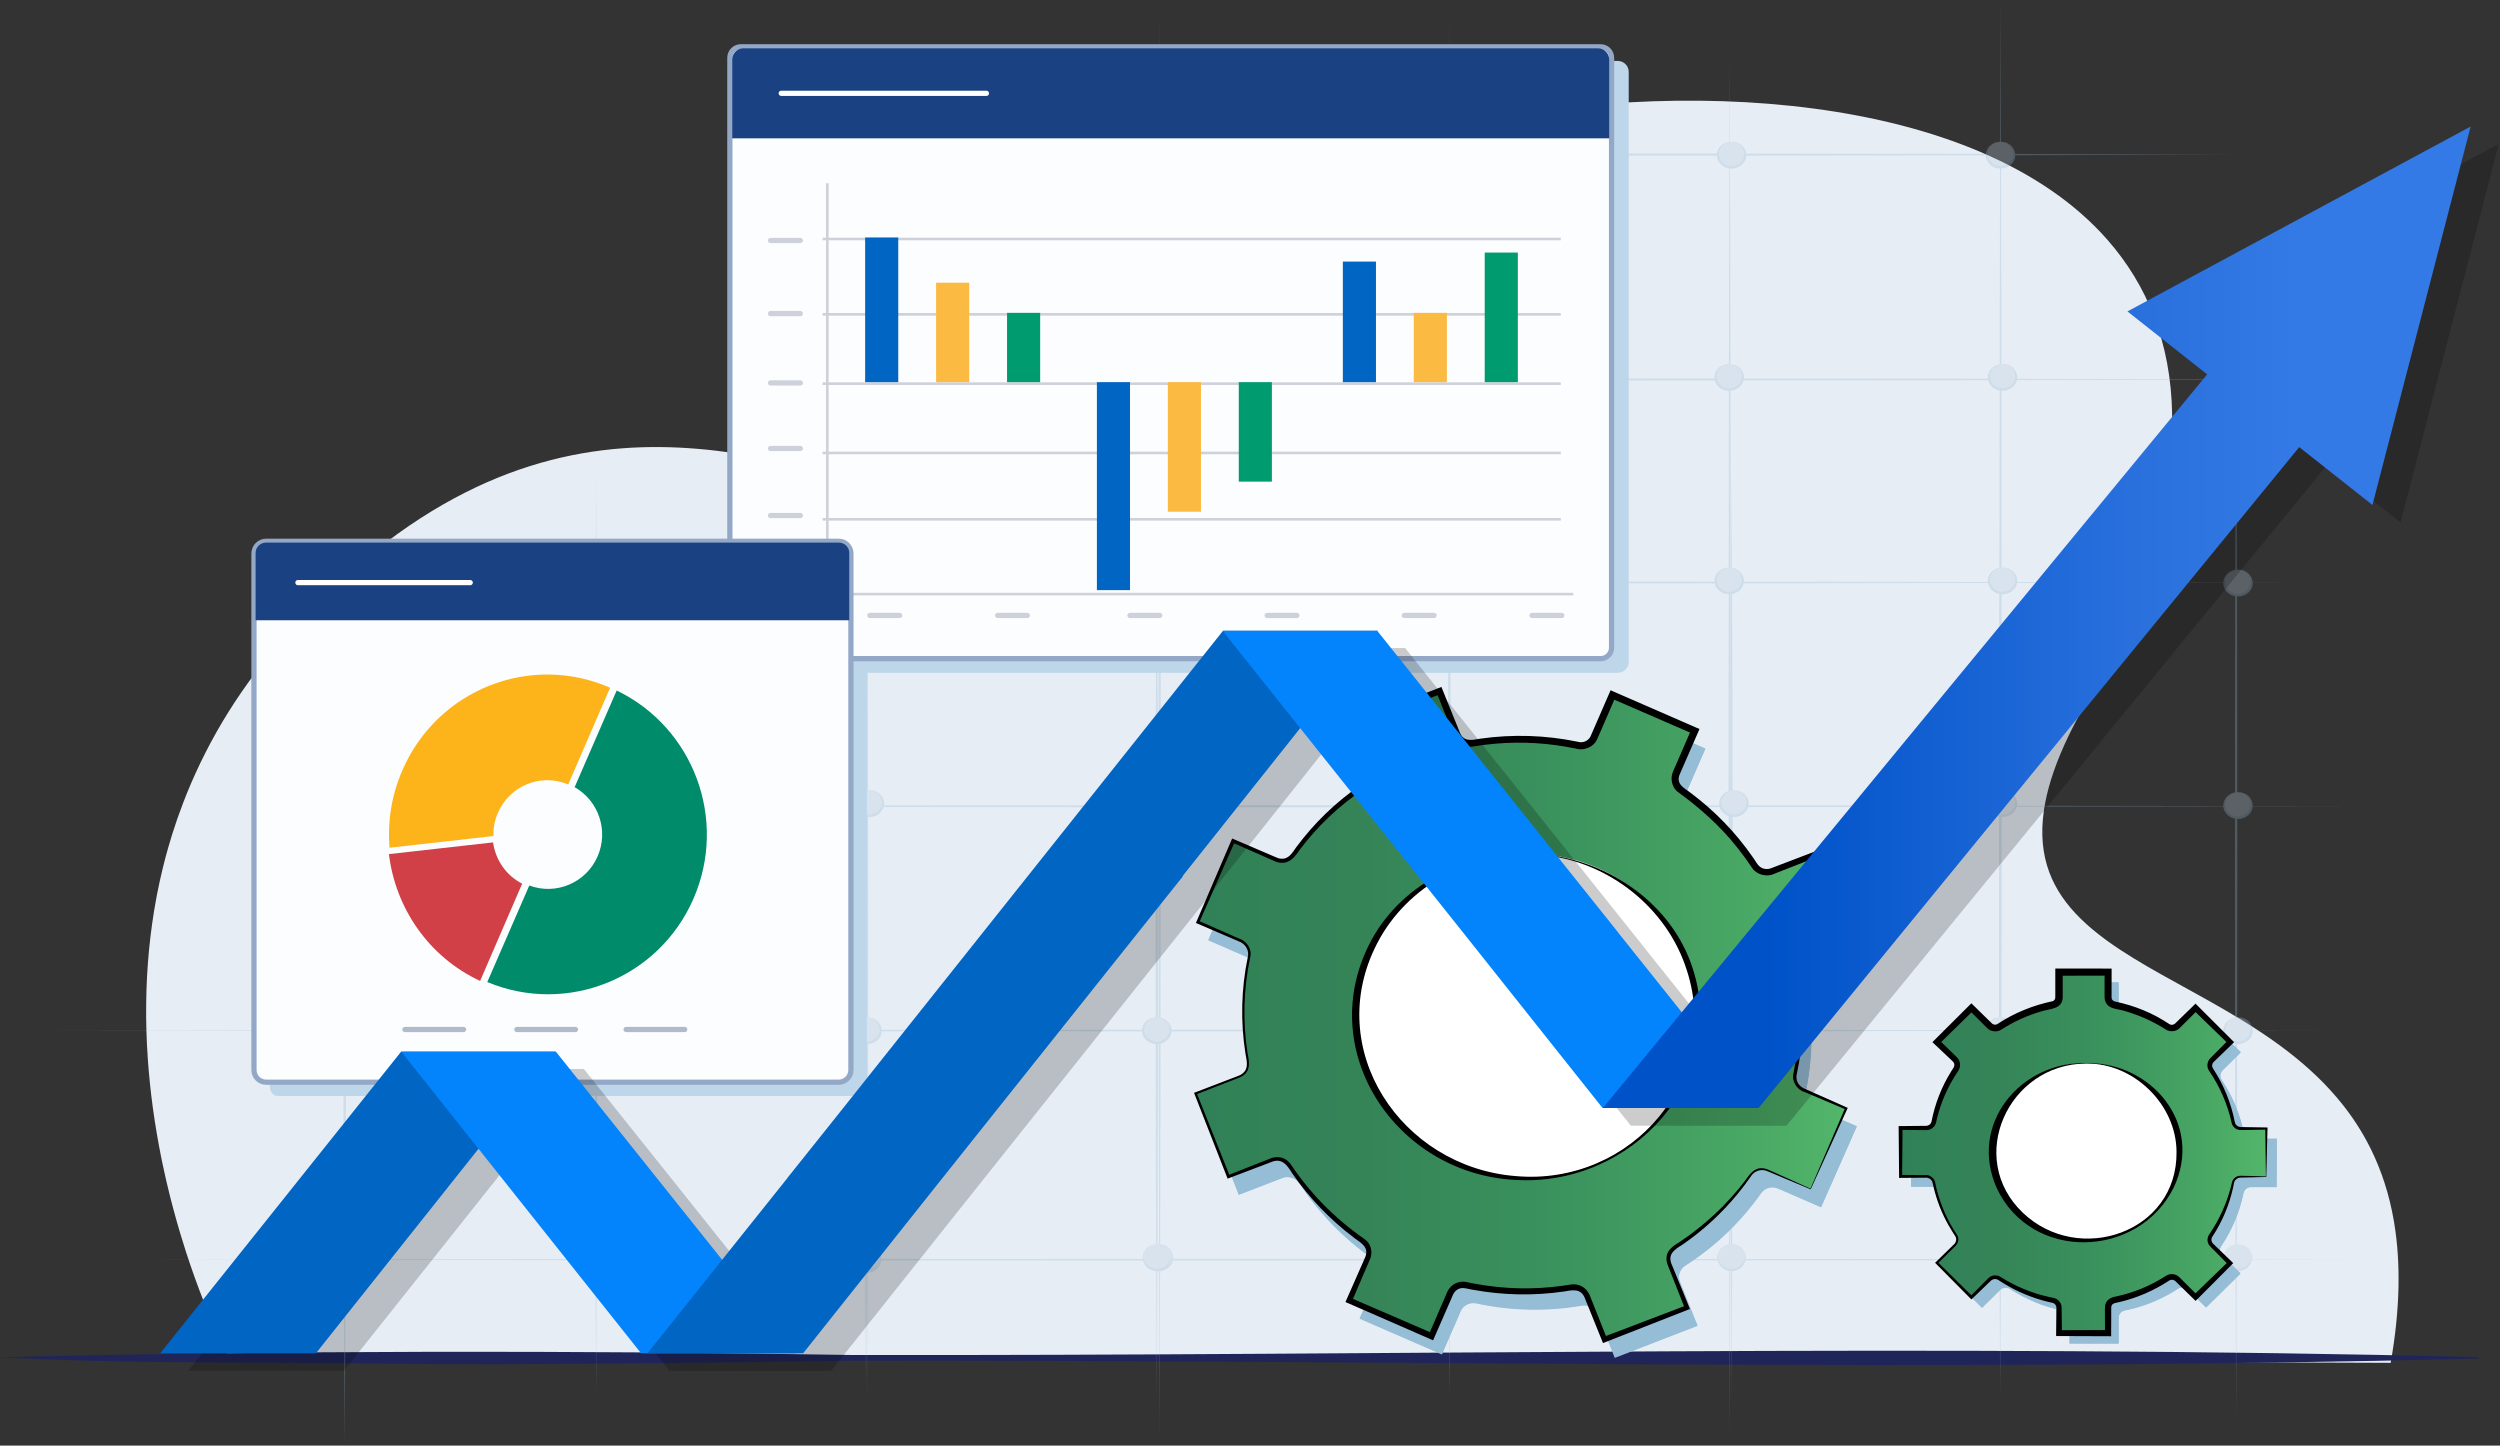 <svg width="671" height="388" viewBox="0 0 671 388" fill="none" xmlns="http://www.w3.org/2000/svg">
<rect x="0" y="0" width="671" height="388" fill="#333333" stroke="none"/>
<g clip-path="url(#clip0_188_826)">
<path d="M641.715 365.413C641.696 365.544 641.677 365.665 641.649 365.787L632.048 365.75L483.235 365.226L385.04 364.879H382.055L375.139 364.842L285.311 364.524L142.524 364.018L116.228 363.925L109.237 363.897H106.795L106.402 363.887H105.597L78.318 363.784L70.719 363.766H69.886L65.441 363.747H62.4L61.062 363.728C61.062 363.728 61.006 363.616 60.893 363.401C60.856 363.326 60.809 363.232 60.762 363.139C60.687 362.989 60.603 362.821 60.5 362.615C60.472 362.549 60.435 362.474 60.388 362.399C60.257 362.128 60.107 361.819 59.939 361.473C59.733 361.052 59.508 360.565 59.256 360.022C58.32 358.001 57.066 355.212 55.653 351.741C55.185 350.599 54.708 349.382 54.212 348.1C54.015 347.586 53.819 347.071 53.613 346.537C53.416 346.023 53.22 345.499 53.023 344.956C53.023 344.937 53.014 344.918 53.004 344.9C52.873 344.535 52.733 344.16 52.593 343.777C52.452 343.384 52.312 342.991 52.162 342.598C51.432 340.539 50.684 338.358 49.935 336.056C49.916 336 49.898 335.935 49.879 335.879C49.392 334.372 48.906 332.818 48.428 331.209C48.166 330.329 47.904 329.431 47.642 328.523C47.623 328.467 47.614 328.411 47.595 328.355C47.483 327.952 47.371 327.55 47.249 327.138C47.156 326.792 47.062 326.455 46.968 326.109C46.772 325.397 46.575 324.677 46.379 323.947C46.126 323.011 45.883 322.066 45.64 321.111C45.312 319.811 44.994 318.482 44.685 317.144C44.592 316.741 44.498 316.339 44.404 315.927C44.133 314.71 43.861 313.475 43.599 312.231C43.515 311.828 43.431 311.426 43.347 311.023C43.291 310.771 43.244 310.527 43.197 310.275C42.804 308.3 42.43 306.288 42.084 304.239C41.7 301.983 41.344 299.681 41.026 297.351C40.736 295.189 40.465 293 40.24 290.782C40.025 288.686 39.837 286.561 39.688 284.409C39.332 279.384 39.164 274.227 39.239 268.968C39.36 259.816 40.203 250.383 41.999 240.828C42.065 240.482 42.13 240.136 42.196 239.789C42.645 237.515 43.141 235.241 43.702 232.958C44.124 231.217 44.582 229.477 45.078 227.736C45.434 226.473 45.817 225.209 46.21 223.946C47.109 221.082 48.101 218.219 49.205 215.365C49.505 214.569 49.823 213.783 50.141 212.988C56.121 198.239 64.927 183.641 77.467 169.819C77.701 169.557 77.934 169.304 78.168 169.051C84.392 162.257 90.54 156.343 96.604 151.205C96.829 151.018 97.053 150.831 97.268 150.644C163.851 94.832 220.131 132.704 250.002 130.608C255.879 130.196 261.036 127.529 266.117 123.299C275.41 115.551 284.403 102.571 296.952 88.627C315.762 67.74 342.554 44.7 390.299 33.939C449.377 20.622 530.54 24.356 565.661 64.39C586.904 88.609 591.293 126.107 563.752 181.151C562.077 184.492 560.29 187.908 558.371 191.389C556.762 194.309 555.358 197.098 554.151 199.765C551.119 206.456 549.331 212.351 548.573 217.611C546.758 230.244 550.932 239.181 558.409 246.537C560.439 248.53 562.695 250.401 565.156 252.208C565.315 252.32 565.474 252.432 565.624 252.554C574.364 258.871 585.407 264.289 596.421 270.652C602.504 274.162 608.568 277.961 614.239 282.35C619.498 286.43 624.421 291.016 628.669 296.359C631.449 299.85 633.947 303.659 636.062 307.87C636.184 308.104 636.306 308.347 636.418 308.581C639.16 314.177 641.256 320.456 642.491 327.578C642.557 327.943 642.613 328.298 642.669 328.663C644.326 339.004 644.213 351.104 641.724 365.413H641.715Z" fill="#E6EDF5"/>
<path d="M0 364.262C75.586 362.493 153.043 362.399 228.722 363.682C374.259 363.934 519.834 360.603 665.363 364.262V364.636C519.834 368.304 374.259 364.964 228.722 365.216C188.978 365.787 143.6 366.367 103.969 366.04C69.793 365.45 33.408 366.18 0.009 364.262H0Z" fill="#1F2558"/>
<g opacity="0.3">
<path d="M232.241 371.627C231.819 278.654 231.819 174.348 232.241 81.356C232.662 174.348 232.662 278.644 232.241 371.627Z" fill="#95B7CE"/>
<path d="M311.242 386.562C310.839 266.797 310.839 124.076 311.242 4.32C311.644 124.085 311.644 266.806 311.242 386.562Z" fill="#95B7CE"/>
<path d="M388.999 374.462C388.615 258.524 388.615 120.286 388.999 4.32C389.401 120.258 389.401 258.487 388.999 374.462Z" fill="#95B7CE"/>
<path d="M464.247 385.374C463.854 269.436 463.854 131.207 464.247 15.232C464.65 131.17 464.65 269.398 464.247 385.374Z" fill="#95B7CE"/>
<path d="M536.941 370.429C536.557 254.491 536.539 116.262 536.941 0.287C537.344 116.225 537.344 254.463 536.941 370.429Z" fill="#95B7CE"/>
<path d="M600.183 380.816C599.762 284.886 599.753 177.277 600.183 81.338C600.604 177.268 600.595 284.877 600.183 380.816Z" fill="#95B7CE"/>
<path d="M103.407 156.334C264.273 155.969 455.956 155.969 616.803 156.334C455.937 156.699 264.255 156.699 103.407 156.334Z" fill="#95B7CE"/>
<path d="M198.888 101.851C334.778 101.486 496.729 101.486 632.619 101.851C496.72 102.216 334.778 102.216 198.888 101.851Z" fill="#95B7CE"/>
<path d="M295.932 41.491C393.378 41.107 502.672 41.107 600.174 41.491C502.709 41.874 393.434 41.874 295.932 41.491Z" fill="#95B7CE"/>
<path d="M75.595 216.403C250.517 216.038 458.969 216.038 633.919 216.403C458.988 216.768 250.545 216.768 75.595 216.403Z" fill="#95B7CE"/>
<path d="M15.563 276.604C166.837 276.305 471.219 276.305 622.446 276.604C471.172 276.904 166.79 276.904 15.563 276.604Z" fill="#95B7CE"/>
<path d="M38.293 338.096C187.527 337.797 487.802 337.797 636.989 338.096C487.755 338.396 187.481 338.396 38.293 338.096Z" fill="#95B7CE"/>
<path d="M159.996 375.07C159.575 295.713 159.575 206.671 159.996 127.305C160.417 206.662 160.417 295.704 159.996 375.07Z" fill="#95B7CE"/>
<path d="M92.505 387.713C92.084 329.524 92.084 264.242 92.505 206.053C92.926 264.242 92.926 329.524 92.505 387.713Z" fill="#95B7CE"/>
<path d="M92.346 279.917C94.442 279.917 96.136 278.382 96.136 276.473C96.136 274.564 94.442 273.029 92.346 273.029C90.25 273.029 88.556 274.573 88.556 276.473C88.556 278.373 90.25 279.917 92.346 279.917Z" fill="#B9CBDE"/>
<path d="M92.346 273.029C93.394 273.029 94.405 273.404 95.144 274.087C95.883 274.761 96.305 275.678 96.305 276.632C96.305 277.587 95.893 278.504 95.144 279.178C94.405 279.851 93.394 280.235 92.346 280.235C91.298 280.235 90.287 279.861 89.548 279.178C88.809 278.504 88.388 277.587 88.388 276.632C88.388 275.678 88.799 274.761 89.548 274.087C90.287 273.413 91.298 273.029 92.346 273.029ZM92.346 273.029C91.419 273.076 90.559 273.441 89.913 274.059C89.276 274.667 88.921 275.481 88.921 276.323C88.921 277.166 89.276 277.97 89.913 278.579C90.54 279.187 91.41 279.552 92.346 279.608C93.272 279.561 94.133 279.196 94.779 278.579C95.415 277.97 95.771 277.156 95.771 276.323C95.771 275.491 95.415 274.676 94.779 274.059C94.143 273.45 93.282 273.086 92.346 273.029Z" fill="#95B7CE"/>
<path d="M160.632 218.977C162.728 218.977 164.422 217.433 164.422 215.533C164.422 213.633 162.728 212.089 160.632 212.089C158.536 212.089 156.842 213.633 156.842 215.533C156.842 217.433 158.536 218.977 160.632 218.977Z" fill="#B9CBDE"/>
<path d="M160.595 212.089C161.652 212.089 162.654 212.464 163.393 213.147C164.132 213.821 164.553 214.738 164.553 215.692C164.553 216.647 164.142 217.564 163.393 218.238C162.644 218.911 161.643 219.295 160.595 219.295C159.547 219.295 158.536 218.921 157.797 218.238C157.057 217.554 156.636 216.647 156.636 215.692C156.636 214.738 157.048 213.821 157.797 213.147C158.536 212.473 159.547 212.089 160.595 212.089ZM160.595 212.089C159.668 212.136 158.807 212.501 158.162 213.119C157.516 213.736 157.17 214.541 157.17 215.374C157.17 216.207 157.525 217.021 158.162 217.629C158.789 218.238 159.659 218.603 160.595 218.659C161.521 218.612 162.382 218.247 163.028 217.629C163.664 217.021 164.02 216.207 164.02 215.374C164.02 214.541 163.664 213.727 163.028 213.119C162.392 212.51 161.531 212.145 160.595 212.089Z" fill="#95B7CE"/>
<path d="M92.346 219.566C94.442 219.566 96.136 218.022 96.136 216.123C96.136 214.223 94.442 212.679 92.346 212.679C90.25 212.679 88.556 214.223 88.556 216.123C88.556 218.022 90.25 219.566 92.346 219.566Z" fill="#B9CBDE"/>
<path d="M92.346 212.669C93.357 212.716 94.311 213.128 95.013 213.792C95.706 214.466 96.099 215.355 96.099 216.282C96.099 217.208 95.706 218.097 95.013 218.771C94.32 219.445 93.366 219.847 92.346 219.894C91.335 219.847 90.381 219.445 89.679 218.771C88.986 218.097 88.593 217.208 88.593 216.282C88.593 215.355 88.986 214.466 89.679 213.792C90.371 213.119 91.326 212.716 92.346 212.669ZM92.346 212.669C91.419 212.716 90.559 213.081 89.913 213.699C89.276 214.307 88.921 215.121 88.921 215.954C88.921 216.787 89.276 217.601 89.913 218.209C90.549 218.818 91.41 219.183 92.346 219.239C93.272 219.192 94.133 218.827 94.779 218.209C95.415 217.601 95.771 216.787 95.771 215.954C95.771 215.121 95.415 214.307 94.779 213.699C94.143 213.091 93.282 212.726 92.346 212.669Z" fill="#95B7CE"/>
<path d="M159.369 159.197C161.465 159.197 163.159 157.653 163.159 155.753C163.159 153.854 161.465 152.31 159.369 152.31C157.273 152.31 155.579 153.854 155.579 155.753C155.579 157.653 157.273 159.197 159.369 159.197Z" fill="#B9CBDE"/>
<path d="M159.36 152.31C160.417 152.31 161.418 152.684 162.158 153.367C162.897 154.041 163.318 154.958 163.318 155.912C163.318 156.867 162.906 157.784 162.158 158.458C161.418 159.132 160.408 159.515 159.36 159.515C158.311 159.515 157.301 159.141 156.561 158.458C155.822 157.775 155.401 156.867 155.401 155.912C155.401 154.958 155.813 154.041 156.561 153.367C157.301 152.693 158.311 152.31 159.36 152.31ZM159.36 152.31C158.433 152.356 157.572 152.721 156.926 153.339C156.29 153.947 155.934 154.761 155.934 155.594C155.934 156.427 156.29 157.241 156.926 157.85C157.563 158.458 158.424 158.823 159.36 158.879C160.286 158.832 161.147 158.467 161.793 157.85C162.429 157.241 162.785 156.427 162.785 155.594C162.785 154.761 162.429 153.947 161.793 153.339C161.166 152.731 160.295 152.366 159.36 152.31Z" fill="#95B7CE"/>
<path d="M232.709 104.574C234.805 104.574 236.499 103.03 236.499 101.13C236.499 99.23 234.805 97.686 232.709 97.686C230.612 97.686 228.918 99.221 228.918 101.13C228.918 103.039 230.612 104.574 232.709 104.574Z" fill="#B9CBDE"/>
<path d="M232.708 97.686C233.766 97.686 234.767 98.061 235.507 98.744C236.246 99.418 236.667 100.335 236.667 101.289C236.667 102.244 236.255 103.161 235.507 103.834C234.767 104.508 233.757 104.892 232.708 104.892C231.66 104.892 230.65 104.518 229.91 103.834C229.171 103.161 228.75 102.244 228.75 101.289C228.75 100.335 229.162 99.418 229.91 98.744C230.65 98.07 231.66 97.686 232.708 97.686ZM232.708 97.686C231.782 97.733 230.921 98.098 230.275 98.716C229.639 99.324 229.283 100.138 229.283 100.971C229.283 101.804 229.639 102.618 230.275 103.236C230.902 103.844 231.773 104.209 232.708 104.265C233.635 104.218 234.496 103.853 235.142 103.236C235.778 102.627 236.134 101.813 236.134 100.971C236.134 100.129 235.778 99.324 235.142 98.716C234.505 98.107 233.635 97.742 232.708 97.686Z" fill="#95B7CE"/>
<path d="M159.996 279.917C162.092 279.917 163.786 278.382 163.786 276.473C163.786 274.564 162.092 273.029 159.996 273.029C157.9 273.029 156.206 274.573 156.206 276.473C156.206 278.373 157.9 279.917 159.996 279.917Z" fill="#B9CBDE"/>
<path d="M159.996 273.029C161.044 273.029 162.055 273.404 162.794 274.087C163.533 274.77 163.954 275.678 163.954 276.632C163.954 277.587 163.543 278.504 162.794 279.178C162.055 279.851 161.044 280.235 159.996 280.235C158.948 280.235 157.937 279.861 157.198 279.178C156.458 278.495 156.037 277.587 156.037 276.632C156.037 275.678 156.449 274.761 157.198 274.087C157.937 273.413 158.948 273.029 159.996 273.029ZM159.996 273.029C159.069 273.076 158.208 273.441 157.563 274.059C156.926 274.667 156.571 275.481 156.571 276.323C156.571 277.166 156.926 277.97 157.563 278.579C158.199 279.187 159.06 279.552 159.996 279.608C160.922 279.561 161.783 279.196 162.429 278.579C163.065 277.97 163.421 277.156 163.421 276.323C163.421 275.491 163.065 274.676 162.429 274.059C161.802 273.45 160.932 273.086 159.996 273.029Z" fill="#95B7CE"/>
<path d="M232.709 341.437C234.805 341.437 236.499 339.903 236.499 337.993C236.499 336.084 234.805 334.55 232.709 334.55C230.612 334.55 228.918 336.094 228.918 337.993C228.918 339.893 230.612 341.437 232.709 341.437Z" fill="#B9CBDE"/>
<path d="M232.709 334.484C233.719 334.531 234.674 334.933 235.376 335.607C236.068 336.281 236.461 337.17 236.461 338.096C236.461 339.023 236.068 339.912 235.376 340.586C234.683 341.259 233.729 341.662 232.709 341.709C231.698 341.662 230.743 341.25 230.041 340.586C229.349 339.912 228.956 339.023 228.956 338.096C228.956 337.17 229.349 336.281 230.041 335.607C230.734 334.933 231.688 334.531 232.709 334.484ZM232.709 334.484C231.745 334.484 230.818 334.83 230.144 335.448C229.461 336.066 229.078 336.908 229.078 337.778C229.078 338.649 229.461 339.491 230.144 340.108C230.828 340.726 231.754 341.072 232.709 341.072C233.663 341.072 234.599 340.726 235.273 340.108C235.956 339.491 236.339 338.649 236.339 337.778C236.339 336.908 235.956 336.066 235.273 335.448C234.589 334.83 233.663 334.484 232.709 334.484Z" fill="#95B7CE"/>
<path d="M311.111 340.866C313.207 340.866 314.901 339.322 314.901 337.423C314.901 335.523 313.207 333.979 311.111 333.979C309.015 333.979 307.321 335.523 307.321 337.423C307.321 339.322 309.015 340.866 311.111 340.866Z" fill="#B9CBDE"/>
<path d="M311.111 333.96C312.122 334.007 313.076 334.419 313.778 335.083C314.47 335.757 314.863 336.646 314.863 337.572C314.863 338.499 314.47 339.388 313.778 340.062C313.085 340.735 312.131 341.138 311.111 341.185C310.1 341.138 309.146 340.726 308.444 340.062C307.751 339.388 307.358 338.499 307.358 337.572C307.358 336.646 307.751 335.757 308.444 335.083C309.136 334.409 310.091 334.007 311.111 333.96ZM311.111 333.96C310.147 333.96 309.221 334.306 308.547 334.924C307.864 335.542 307.48 336.384 307.48 337.254C307.48 338.124 307.864 338.967 308.547 339.584C309.23 340.202 310.156 340.548 311.111 340.548C312.065 340.548 313.001 340.202 313.675 339.584C314.358 338.967 314.742 338.124 314.742 337.254C314.742 336.384 314.358 335.542 313.675 334.924C312.992 334.306 312.065 333.96 311.111 333.96Z" fill="#95B7CE"/>
<path d="M389.513 340.866C391.609 340.866 393.303 339.322 393.303 337.423C393.303 335.523 391.609 333.979 389.513 333.979C387.417 333.979 385.723 335.523 385.723 337.423C385.723 339.322 387.417 340.866 389.513 340.866Z" fill="#B9CBDE"/>
<path d="M389.513 333.96C390.524 334.007 391.478 334.419 392.18 335.083C392.873 335.757 393.266 336.646 393.266 337.572C393.266 338.499 392.873 339.388 392.18 340.062C391.488 340.735 390.533 341.138 389.513 341.185C388.503 341.138 387.548 340.726 386.846 340.062C386.154 339.388 385.761 338.499 385.761 337.572C385.761 336.646 386.154 335.757 386.846 335.083C387.539 334.409 388.493 334.007 389.513 333.96ZM389.513 333.96C388.549 333.96 387.623 334.306 386.949 334.924C386.275 335.542 385.882 336.384 385.882 337.254C385.882 338.124 386.266 338.967 386.949 339.584C387.632 340.202 388.559 340.548 389.513 340.548C390.468 340.548 391.404 340.202 392.077 339.584C392.751 338.967 393.144 338.124 393.144 337.254C393.144 336.384 392.76 335.542 392.077 334.924C391.394 334.306 390.468 333.96 389.513 333.96Z" fill="#95B7CE"/>
<path d="M464.753 340.866C466.849 340.866 468.543 339.322 468.543 337.423C468.543 335.523 466.849 333.979 464.753 333.979C462.656 333.979 460.962 335.523 460.962 337.423C460.962 339.322 462.656 340.866 464.753 340.866Z" fill="#B9CBDE"/>
<path d="M464.743 333.96C465.754 334.007 466.708 334.419 467.41 335.083C468.103 335.757 468.496 336.646 468.496 337.572C468.496 338.499 468.103 339.388 467.41 340.062C466.718 340.735 465.763 341.138 464.743 341.185C463.733 341.138 462.778 340.726 462.076 340.062C461.384 339.388 460.991 338.499 460.991 337.572C460.991 336.646 461.384 335.757 462.076 335.083C462.769 334.409 463.723 334.007 464.743 333.96ZM464.743 333.96C463.779 333.96 462.853 334.306 462.179 334.924C461.496 335.542 461.112 336.384 461.112 337.254C461.112 338.124 461.496 338.967 462.179 339.584C462.862 340.202 463.789 340.548 464.743 340.548C465.698 340.548 466.634 340.202 467.307 339.584C467.981 338.967 468.374 338.124 468.374 337.254C468.374 336.384 467.99 335.542 467.307 334.924C466.624 334.306 465.698 333.96 464.743 333.96Z" fill="#95B7CE"/>
<path d="M536.829 340.866C538.925 340.866 540.619 339.322 540.619 337.423C540.619 335.523 538.925 333.979 536.829 333.979C534.733 333.979 533.039 335.523 533.039 337.423C533.039 339.322 534.733 340.866 536.829 340.866Z" fill="#B9CBDE"/>
<path d="M536.829 333.96C537.84 334.007 538.794 334.419 539.496 335.083C540.188 335.757 540.581 336.646 540.581 337.572C540.581 338.499 540.188 339.388 539.496 340.062C538.803 340.735 537.849 341.138 536.829 341.185C535.818 341.138 534.864 340.726 534.162 340.062C533.469 339.388 533.076 338.499 533.076 337.572C533.076 336.646 533.469 335.757 534.162 335.083C534.854 334.409 535.809 334.007 536.829 333.96ZM536.829 333.96C535.865 333.96 534.938 334.306 534.265 334.924C533.582 335.542 533.198 336.384 533.198 337.254C533.198 338.124 533.582 338.967 534.265 339.584C534.948 340.202 535.874 340.548 536.829 340.548C537.783 340.548 538.719 340.202 539.393 339.584C540.076 338.967 540.46 338.124 540.46 337.254C540.46 336.384 540.076 335.542 539.393 334.924C538.71 334.306 537.783 333.96 536.829 333.96Z" fill="#95B7CE"/>
<path d="M600.679 279.917C602.776 279.917 604.469 278.382 604.469 276.473C604.469 274.564 602.776 273.029 600.679 273.029C598.583 273.029 596.889 274.573 596.889 276.473C596.889 278.373 598.583 279.917 600.679 279.917Z" fill="#B9CBDE"/>
<path d="M600.679 273.029C601.737 273.029 602.738 273.404 603.477 274.087C604.217 274.761 604.638 275.678 604.638 276.632C604.638 277.587 604.226 278.504 603.477 279.178C602.738 279.851 601.727 280.235 600.679 280.235C599.631 280.235 598.621 279.861 597.881 279.178C597.142 278.495 596.721 277.587 596.721 276.632C596.721 275.678 597.133 274.761 597.881 274.087C598.621 273.413 599.631 273.029 600.679 273.029ZM600.679 273.029C599.753 273.076 598.892 273.441 598.246 274.059C597.61 274.667 597.254 275.481 597.254 276.323C597.254 277.166 597.61 277.97 598.246 278.579C598.883 279.187 599.743 279.552 600.679 279.608C601.606 279.561 602.467 279.196 603.112 278.579C603.749 277.97 604.104 277.156 604.104 276.323C604.104 275.491 603.749 274.676 603.112 274.059C602.476 273.45 601.615 273.086 600.679 273.029Z" fill="#95B7CE"/>
<path d="M600.679 340.866C602.776 340.866 604.469 339.322 604.469 337.423C604.469 335.523 602.776 333.979 600.679 333.979C598.583 333.979 596.889 335.523 596.889 337.423C596.889 339.322 598.583 340.866 600.679 340.866Z" fill="#B9CBDE"/>
<path d="M600.679 333.96C601.69 334.007 602.644 334.419 603.346 335.083C604.039 335.757 604.432 336.646 604.432 337.572C604.432 338.499 604.039 339.388 603.346 340.062C602.654 340.735 601.699 341.138 600.679 341.185C599.669 341.138 598.714 340.726 598.012 340.062C597.32 339.388 596.927 338.499 596.927 337.572C596.927 336.646 597.32 335.757 598.012 335.083C598.705 334.409 599.659 334.007 600.679 333.96ZM600.679 333.96C599.715 333.96 598.789 334.306 598.115 334.924C597.441 335.542 597.048 336.384 597.048 337.254C597.048 338.124 597.432 338.967 598.115 339.584C598.798 340.202 599.725 340.548 600.679 340.548C601.634 340.548 602.57 340.202 603.243 339.584C603.927 338.967 604.31 338.124 604.31 337.254C604.31 336.384 603.927 335.542 603.243 334.924C602.56 334.306 601.634 333.96 600.679 333.96Z" fill="#95B7CE"/>
<path d="M600.679 219.51C602.776 219.51 604.469 217.966 604.469 216.067C604.469 214.167 602.776 212.623 600.679 212.623C598.583 212.623 596.889 214.157 596.889 216.067C596.889 217.976 598.583 219.51 600.679 219.51Z" fill="#B9CBDE"/>
<path d="M600.679 212.623C601.737 212.623 602.738 212.997 603.477 213.68C604.217 214.354 604.638 215.271 604.638 216.226C604.638 217.18 604.226 218.097 603.477 218.771C602.729 219.445 601.727 219.828 600.679 219.828C599.631 219.828 598.621 219.454 597.881 218.771C597.142 218.097 596.721 217.18 596.721 216.226C596.721 215.271 597.133 214.354 597.881 213.68C598.621 213.006 599.631 212.623 600.679 212.623ZM600.679 212.623C599.753 212.67 598.892 213.034 598.246 213.652C597.61 214.26 597.254 215.075 597.254 215.907C597.254 216.74 597.61 217.554 598.246 218.163C598.883 218.771 599.743 219.136 600.679 219.192C601.606 219.145 602.467 218.78 603.112 218.163C603.749 217.554 604.104 216.74 604.104 215.907C604.104 215.075 603.749 214.26 603.112 213.652C602.476 213.044 601.615 212.679 600.679 212.623Z" fill="#95B7CE"/>
<path d="M600.679 159.777C602.776 159.777 604.469 158.243 604.469 156.334C604.469 154.425 602.776 152.89 600.679 152.89C598.583 152.89 596.889 154.434 596.889 156.334C596.889 158.233 598.583 159.777 600.679 159.777Z" fill="#B9CBDE"/>
<path d="M600.679 152.89C601.737 152.89 602.738 153.264 603.477 153.947C604.217 154.621 604.638 155.538 604.638 156.493C604.638 157.447 604.226 158.364 603.477 159.038C602.738 159.712 601.727 160.096 600.679 160.096C599.631 160.096 598.621 159.721 597.881 159.038C597.142 158.355 596.721 157.447 596.721 156.493C596.721 155.538 597.133 154.621 597.881 153.947C598.621 153.273 599.631 152.89 600.679 152.89ZM600.679 152.89C599.753 152.937 598.892 153.302 598.246 153.919C597.61 154.527 597.254 155.342 597.254 156.184C597.254 157.026 597.61 157.831 598.246 158.439C598.883 159.047 599.743 159.412 600.679 159.469C601.606 159.422 602.467 159.057 603.112 158.439C603.749 157.831 604.104 157.017 604.104 156.184C604.104 155.351 603.749 154.537 603.112 153.919C602.485 153.311 601.615 152.946 600.679 152.89Z" fill="#95B7CE"/>
<path d="M600.679 105.734C602.776 105.734 604.469 104.199 604.469 102.29C604.469 100.381 602.776 98.847 600.679 98.847C598.583 98.847 596.889 100.391 596.889 102.29C596.889 104.19 598.583 105.734 600.679 105.734Z" fill="#B9CBDE"/>
<path d="M600.679 98.847C601.737 98.847 602.738 99.221 603.477 99.904C604.217 100.578 604.638 101.495 604.638 102.449C604.638 103.404 604.226 104.321 603.477 104.995C602.738 105.669 601.727 106.052 600.679 106.052C599.631 106.052 598.621 105.678 597.881 104.995C597.142 104.321 596.721 103.404 596.721 102.449C596.721 101.495 597.133 100.578 597.881 99.904C598.621 99.23 599.631 98.847 600.679 98.847ZM600.679 98.847C599.753 98.893 598.892 99.258 598.246 99.876C597.61 100.484 597.254 101.298 597.254 102.141C597.254 102.983 597.61 103.788 598.246 104.396C598.883 105.004 599.743 105.369 600.679 105.425C601.606 105.379 602.467 105.014 603.112 104.396C603.749 103.788 604.104 102.974 604.104 102.141C604.104 101.308 603.749 100.494 603.112 99.876C602.485 99.268 601.615 98.903 600.679 98.847Z" fill="#95B7CE"/>
<path d="M537.475 104.574C539.571 104.574 541.265 103.03 541.265 101.13C541.265 99.23 539.571 97.686 537.475 97.686C535.378 97.686 533.685 99.221 533.685 101.13C533.685 103.039 535.378 104.574 537.475 104.574Z" fill="#B9CBDE"/>
<path d="M537.475 97.686C538.532 97.686 539.533 98.061 540.273 98.744C541.012 99.418 541.433 100.335 541.433 101.289C541.433 102.244 541.021 103.161 540.273 103.834C539.533 104.508 538.523 104.892 537.475 104.892C536.426 104.892 535.416 104.518 534.676 103.834C533.937 103.161 533.516 102.244 533.516 101.289C533.516 100.335 533.928 99.418 534.676 98.744C535.416 98.07 536.426 97.686 537.475 97.686ZM537.475 97.686C536.548 97.733 535.687 98.098 535.041 98.716C534.405 99.324 534.049 100.138 534.049 100.971C534.049 101.804 534.405 102.618 535.041 103.236C535.668 103.844 536.539 104.209 537.475 104.265C538.401 104.218 539.262 103.853 539.908 103.236C540.535 102.627 540.9 101.813 540.9 100.971C540.9 100.129 540.544 99.324 539.908 98.716C539.271 98.107 538.401 97.742 537.475 97.686Z" fill="#95B7CE"/>
<path d="M464.116 104.574C466.212 104.574 467.906 103.03 467.906 101.13C467.906 99.23 466.212 97.686 464.116 97.686C462.02 97.686 460.326 99.221 460.326 101.13C460.326 103.039 462.02 104.574 464.116 104.574Z" fill="#B9CBDE"/>
<path d="M464.116 97.686C465.174 97.686 466.175 98.061 466.914 98.744C467.654 99.418 468.075 100.335 468.075 101.289C468.075 102.244 467.663 103.161 466.914 103.834C466.175 104.508 465.164 104.892 464.116 104.892C463.068 104.892 462.057 104.518 461.318 103.834C460.579 103.161 460.158 102.244 460.158 101.289C460.158 100.335 460.569 99.418 461.318 98.744C462.057 98.07 463.068 97.686 464.116 97.686ZM464.116 97.686C463.19 97.733 462.329 98.098 461.683 98.716C461.056 99.324 460.691 100.138 460.691 100.971C460.691 101.804 461.047 102.618 461.683 103.236C462.319 103.844 463.19 104.209 464.116 104.265C465.043 104.218 465.904 103.853 466.549 103.236C467.186 102.627 467.541 101.813 467.541 100.971C467.541 100.129 467.186 99.324 466.549 98.716C465.922 98.107 465.052 97.742 464.116 97.686Z" fill="#95B7CE"/>
<path d="M389.626 105.734C391.722 105.734 393.416 104.199 393.416 102.29C393.416 100.381 391.722 98.847 389.626 98.847C387.529 98.847 385.836 100.391 385.836 102.29C385.836 104.19 387.529 105.734 389.626 105.734Z" fill="#B9CBDE"/>
<path d="M389.616 98.847C390.674 98.847 391.675 99.221 392.414 99.904C393.154 100.578 393.575 101.495 393.575 102.449C393.575 103.404 393.163 104.321 392.414 104.995C391.675 105.669 390.664 106.052 389.616 106.052C388.568 106.052 387.557 105.678 386.818 104.995C386.079 104.321 385.658 103.404 385.658 102.449C385.658 101.495 386.069 100.578 386.818 99.904C387.557 99.23 388.568 98.847 389.616 98.847ZM389.616 98.847C388.69 98.893 387.829 99.258 387.183 99.876C386.556 100.484 386.191 101.298 386.191 102.141C386.191 102.983 386.547 103.788 387.183 104.396C387.819 105.004 388.69 105.369 389.616 105.425C390.543 105.379 391.404 105.014 392.049 104.396C392.686 103.788 393.041 102.974 393.041 102.141C393.041 101.308 392.686 100.494 392.049 99.876C391.413 99.268 390.552 98.903 389.616 98.847Z" fill="#95B7CE"/>
<path d="M310.474 105.734C312.571 105.734 314.265 104.199 314.265 102.29C314.265 100.381 312.571 98.847 310.474 98.847C308.378 98.847 306.684 100.391 306.684 102.29C306.684 104.19 308.378 105.734 310.474 105.734Z" fill="#B9CBDE"/>
<path d="M310.475 98.847C311.532 98.847 312.533 99.221 313.273 99.904C314.012 100.578 314.433 101.495 314.433 102.449C314.433 103.404 314.021 104.321 313.273 104.995C312.533 105.669 311.523 106.052 310.475 106.052C309.426 106.052 308.416 105.678 307.676 104.995C306.937 104.321 306.516 103.404 306.516 102.449C306.516 101.495 306.928 100.578 307.676 99.904C308.416 99.23 309.426 98.847 310.475 98.847ZM310.475 98.847C309.548 98.893 308.687 99.258 308.041 99.876C307.405 100.484 307.049 101.298 307.049 102.141C307.049 102.983 307.405 103.788 308.041 104.396C308.678 105.004 309.539 105.369 310.475 105.425C311.401 105.379 312.262 105.014 312.908 104.396C313.535 103.788 313.9 102.974 313.9 102.141C313.9 101.308 313.544 100.494 312.908 99.876C312.271 99.268 311.401 98.903 310.475 98.847Z" fill="#95B7CE"/>
<path d="M310.474 44.934C312.571 44.934 314.265 43.39 314.265 41.491C314.265 39.591 312.571 38.047 310.474 38.047C308.378 38.047 306.684 39.591 306.684 41.491C306.684 43.39 308.378 44.934 310.474 44.934Z" fill="#B9CBDE"/>
<path d="M310.475 38.047C311.532 38.047 312.533 38.421 313.273 39.104C314.012 39.788 314.433 40.695 314.433 41.65C314.433 42.604 314.021 43.521 313.273 44.195C312.524 44.869 311.523 45.253 310.475 45.253C309.426 45.253 308.416 44.878 307.676 44.195C306.937 43.521 306.516 42.604 306.516 41.65C306.516 40.695 306.928 39.778 307.676 39.104C308.416 38.431 309.426 38.047 310.475 38.047ZM310.475 38.047C309.548 38.094 308.687 38.459 308.041 39.076C307.405 39.684 307.049 40.499 307.049 41.341C307.049 42.183 307.405 42.988 308.041 43.606C308.678 44.214 309.539 44.579 310.475 44.635C311.401 44.588 312.262 44.223 312.908 43.606C313.535 42.997 313.9 42.183 313.9 41.341C313.9 40.499 313.544 39.694 312.908 39.076C312.271 38.468 311.401 38.103 310.475 38.047Z" fill="#95B7CE"/>
<path d="M388.999 44.934C391.095 44.934 392.789 43.39 392.789 41.491C392.789 39.591 391.095 38.047 388.999 38.047C386.902 38.047 385.208 39.591 385.208 41.491C385.208 43.39 386.902 44.934 388.999 44.934Z" fill="#B9CBDE"/>
<path d="M388.998 38.047C390.056 38.047 391.057 38.421 391.797 39.104C392.536 39.788 392.957 40.695 392.957 41.65C392.957 42.604 392.545 43.521 391.797 44.195C391.048 44.869 390.047 45.253 388.998 45.253C387.95 45.253 386.94 44.878 386.2 44.195C385.461 43.521 385.04 42.604 385.04 41.65C385.04 40.695 385.452 39.778 386.2 39.104C386.94 38.431 387.95 38.047 388.998 38.047ZM388.998 38.047C388.072 38.094 387.211 38.459 386.565 39.076C385.938 39.684 385.573 40.499 385.573 41.341C385.573 42.183 385.929 42.988 386.565 43.606C387.202 44.214 388.072 44.579 388.998 44.635C389.925 44.588 390.786 44.223 391.432 43.606C392.068 42.997 392.424 42.183 392.424 41.341C392.424 40.499 392.068 39.694 391.432 39.076C390.795 38.468 389.934 38.103 388.998 38.047Z" fill="#95B7CE"/>
<path d="M464.753 44.934C466.849 44.934 468.543 43.39 468.543 41.491C468.543 39.591 466.849 38.047 464.753 38.047C462.656 38.047 460.962 39.591 460.962 41.491C460.962 43.39 462.656 44.934 464.753 44.934Z" fill="#B9CBDE"/>
<path d="M464.753 38.047C465.81 38.047 466.811 38.421 467.551 39.104C468.29 39.778 468.711 40.695 468.711 41.65C468.711 42.604 468.299 43.521 467.551 44.195C466.811 44.869 465.801 45.253 464.753 45.253C463.704 45.253 462.694 44.878 461.954 44.195C461.215 43.521 460.794 42.604 460.794 41.65C460.794 40.695 461.206 39.778 461.954 39.104C462.694 38.431 463.704 38.047 464.753 38.047ZM464.753 38.047C463.826 38.094 462.965 38.459 462.319 39.076C461.683 39.684 461.327 40.499 461.327 41.341C461.327 42.183 461.683 42.988 462.319 43.606C462.956 44.214 463.817 44.579 464.753 44.635C465.679 44.588 466.54 44.223 467.186 43.606C467.822 42.997 468.178 42.183 468.178 41.341C468.178 40.499 467.822 39.694 467.186 39.076C466.549 38.468 465.688 38.103 464.753 38.047Z" fill="#95B7CE"/>
<path d="M536.95 44.934C539.047 44.934 540.741 43.39 540.741 41.491C540.741 39.591 539.047 38.047 536.95 38.047C534.854 38.047 533.16 39.591 533.16 41.491C533.16 43.39 534.854 44.934 536.95 44.934Z" fill="#B9CBDE"/>
<path d="M536.941 38.047C537.999 38.047 539 38.421 539.739 39.104C540.479 39.788 540.9 40.695 540.9 41.65C540.9 42.604 540.488 43.521 539.739 44.195C538.991 44.869 537.989 45.253 536.941 45.253C535.893 45.253 534.882 44.878 534.143 44.195C533.404 43.512 532.983 42.604 532.983 41.65C532.983 40.695 533.394 39.778 534.143 39.104C534.892 38.431 535.893 38.047 536.941 38.047ZM536.941 38.047C536.015 38.094 535.154 38.459 534.508 39.076C533.872 39.684 533.516 40.499 533.516 41.341C533.516 42.183 533.872 42.988 534.508 43.606C535.144 44.214 536.005 44.579 536.941 44.635C537.868 44.588 538.729 44.223 539.374 43.606C540.001 42.997 540.366 42.183 540.366 41.341C540.366 40.499 540.011 39.694 539.374 39.076C538.738 38.468 537.868 38.103 536.941 38.047Z" fill="#95B7CE"/>
<path d="M159.996 340.866C162.092 340.866 163.786 339.322 163.786 337.423C163.786 335.523 162.092 333.979 159.996 333.979C157.9 333.979 156.206 335.523 156.206 337.423C156.206 339.322 157.9 340.866 159.996 340.866Z" fill="#B9CBDE"/>
<path d="M159.996 333.96C161.007 334.007 161.961 334.419 162.663 335.083C163.355 335.757 163.748 336.646 163.748 337.572C163.748 338.499 163.355 339.388 162.663 340.062C161.97 340.735 161.016 341.138 159.996 341.185C158.985 341.138 158.031 340.726 157.329 340.062C156.636 339.388 156.243 338.499 156.243 337.572C156.243 336.646 156.636 335.757 157.329 335.083C158.021 334.409 158.976 334.007 159.996 333.96ZM159.996 333.96C159.032 333.96 158.106 334.306 157.432 334.924C156.749 335.542 156.365 336.384 156.365 337.254C156.365 338.124 156.749 338.967 157.432 339.584C158.115 340.202 159.041 340.548 159.996 340.548C160.95 340.548 161.886 340.202 162.56 339.584C163.243 338.967 163.627 338.124 163.627 337.254C163.627 336.384 163.243 335.542 162.56 334.924C161.877 334.306 160.95 333.96 159.996 333.96Z" fill="#95B7CE"/>
<path d="M232.708 375.07C232.297 295.713 232.287 206.671 232.708 127.305C233.13 206.662 233.13 295.704 232.708 375.07Z" fill="#95B7CE"/>
<path d="M233.335 218.977C235.432 218.977 237.126 217.433 237.126 215.533C237.126 213.633 235.432 212.089 233.335 212.089C231.239 212.089 229.545 213.633 229.545 215.533C229.545 217.433 231.239 218.977 233.335 218.977Z" fill="#B9CBDE"/>
<path d="M233.335 212.089C234.393 212.089 235.394 212.464 236.134 213.147C236.873 213.821 237.294 214.738 237.294 215.692C237.294 216.647 236.882 217.564 236.134 218.238C235.385 218.911 234.384 219.295 233.335 219.295C232.287 219.295 231.277 218.921 230.537 218.238C229.798 217.564 229.377 216.647 229.377 215.692C229.377 214.738 229.789 213.821 230.537 213.147C231.277 212.473 232.287 212.089 233.335 212.089ZM233.335 212.089C232.409 212.136 231.548 212.501 230.902 213.119C230.266 213.727 229.91 214.541 229.91 215.374C229.91 216.207 230.266 217.021 230.902 217.629C231.529 218.238 232.4 218.603 233.335 218.659C234.262 218.612 235.123 218.247 235.769 217.629C236.405 217.021 236.761 216.207 236.761 215.374C236.761 214.541 236.405 213.727 235.769 213.119C235.142 212.51 234.271 212.145 233.335 212.089Z" fill="#95B7CE"/>
<path d="M232.072 159.197C234.168 159.197 235.862 157.653 235.862 155.753C235.862 153.854 234.168 152.31 232.072 152.31C229.976 152.31 228.282 153.854 228.282 155.753C228.282 157.653 229.976 159.197 232.072 159.197Z" fill="#B9CBDE"/>
<path d="M232.072 152.31C233.13 152.31 234.131 152.684 234.87 153.367C235.61 154.041 236.031 154.958 236.031 155.912C236.031 156.867 235.619 157.784 234.87 158.458C234.122 159.132 233.12 159.515 232.072 159.515C231.024 159.515 230.013 159.141 229.274 158.458C228.535 157.784 228.114 156.867 228.114 155.912C228.114 154.958 228.525 154.041 229.274 153.367C230.013 152.693 231.024 152.31 232.072 152.31ZM232.072 152.31C231.146 152.356 230.285 152.721 229.639 153.339C229.003 153.947 228.647 154.761 228.647 155.594C228.647 156.427 229.003 157.241 229.639 157.85C230.275 158.458 231.146 158.823 232.072 158.879C232.999 158.832 233.86 158.467 234.505 157.85C235.142 157.241 235.497 156.427 235.497 155.594C235.497 154.761 235.142 153.947 234.505 153.339C233.869 152.731 233.008 152.366 232.072 152.31Z" fill="#95B7CE"/>
<path d="M232.709 279.917C234.805 279.917 236.499 278.382 236.499 276.473C236.499 274.564 234.805 273.029 232.709 273.029C230.612 273.029 228.918 274.573 228.918 276.473C228.918 278.373 230.612 279.917 232.709 279.917Z" fill="#B9CBDE"/>
<path d="M232.708 273.029C233.766 273.029 234.767 273.404 235.507 274.087C236.246 274.77 236.667 275.678 236.667 276.632C236.667 277.587 236.255 278.504 235.507 279.178C234.767 279.851 233.757 280.235 232.708 280.235C231.66 280.235 230.65 279.861 229.91 279.178C229.171 278.504 228.75 277.587 228.75 276.632C228.75 275.678 229.162 274.761 229.91 274.087C230.659 273.413 231.66 273.029 232.708 273.029ZM232.708 273.029C231.782 273.076 230.921 273.441 230.275 274.059C229.639 274.667 229.283 275.481 229.283 276.323C229.283 277.166 229.639 277.97 230.275 278.579C230.912 279.187 231.773 279.552 232.708 279.608C233.635 279.561 234.496 279.196 235.142 278.579C235.778 277.97 236.134 277.156 236.134 276.323C236.134 275.491 235.778 274.676 235.142 274.059C234.505 273.45 233.635 273.086 232.708 273.029Z" fill="#95B7CE"/>
<path d="M232.709 340.866C234.805 340.866 236.499 339.322 236.499 337.423C236.499 335.523 234.805 333.979 232.709 333.979C230.612 333.979 228.918 335.523 228.918 337.423C228.918 339.322 230.612 340.866 232.709 340.866Z" fill="#B9CBDE"/>
<path d="M232.709 333.96C233.719 334.007 234.674 334.419 235.376 335.083C236.068 335.757 236.461 336.646 236.461 337.572C236.461 338.499 236.068 339.388 235.376 340.062C234.683 340.735 233.729 341.138 232.709 341.185C231.698 341.138 230.743 340.726 230.041 340.062C229.34 339.388 228.956 338.499 228.956 337.572C228.956 336.646 229.349 335.757 230.041 335.083C230.734 334.409 231.688 334.007 232.709 333.96ZM232.709 333.96C231.745 333.96 230.818 334.306 230.144 334.924C229.461 335.542 229.078 336.384 229.078 337.254C229.078 338.124 229.461 338.967 230.144 339.584C230.828 340.202 231.754 340.548 232.709 340.548C233.663 340.548 234.599 340.202 235.273 339.584C235.956 338.967 236.339 338.124 236.339 337.254C236.339 336.384 235.956 335.542 235.273 334.924C234.589 334.306 233.663 333.96 232.709 333.96Z" fill="#95B7CE"/>
<path d="M310.474 375.07C310.063 295.713 310.053 206.671 310.474 127.305C310.896 206.662 310.896 295.704 310.474 375.07Z" fill="#95B7CE"/>
<path d="M311.111 218.977C313.207 218.977 314.901 217.433 314.901 215.533C314.901 213.633 313.207 212.089 311.111 212.089C309.015 212.089 307.321 213.633 307.321 215.533C307.321 217.433 309.015 218.977 311.111 218.977Z" fill="#B9CBDE"/>
<path d="M311.111 212.089C312.168 212.089 313.17 212.464 313.909 213.147C314.648 213.821 315.069 214.738 315.069 215.692C315.069 216.647 314.658 217.564 313.909 218.238C313.16 218.911 312.159 219.295 311.111 219.295C310.063 219.295 309.052 218.921 308.313 218.238C307.573 217.564 307.152 216.647 307.152 215.692C307.152 214.738 307.564 213.821 308.313 213.147C309.052 212.473 310.063 212.089 311.111 212.089ZM311.111 212.089C310.184 212.136 309.323 212.501 308.678 213.119C308.051 213.727 307.686 214.541 307.686 215.374C307.686 216.207 308.041 217.021 308.678 217.629C309.314 218.238 310.184 218.603 311.111 218.659C312.037 218.612 312.898 218.247 313.544 217.629C314.18 217.021 314.536 216.207 314.536 215.374C314.536 214.541 314.18 213.727 313.544 213.119C312.908 212.51 312.047 212.145 311.111 212.089Z" fill="#95B7CE"/>
<path d="M309.848 159.197C311.944 159.197 313.638 157.653 313.638 155.753C313.638 153.854 311.944 152.31 309.848 152.31C307.751 152.31 306.057 153.854 306.057 155.753C306.057 157.653 307.751 159.197 309.848 159.197Z" fill="#B9CBDE"/>
<path d="M309.848 152.31C310.905 152.31 311.906 152.684 312.646 153.367C313.385 154.05 313.806 154.958 313.806 155.912C313.806 156.867 313.394 157.784 312.646 158.458C311.906 159.132 310.896 159.515 309.848 159.515C308.799 159.515 307.789 159.141 307.049 158.458C306.31 157.784 305.889 156.867 305.889 155.912C305.889 154.958 306.301 154.041 307.049 153.367C307.798 152.693 308.799 152.31 309.848 152.31ZM309.848 152.31C308.921 152.356 308.06 152.721 307.414 153.339C306.778 153.947 306.422 154.761 306.422 155.594C306.422 156.427 306.778 157.241 307.414 157.85C308.051 158.458 308.912 158.823 309.848 158.879C310.774 158.832 311.635 158.467 312.281 157.85C312.926 157.232 313.273 156.427 313.273 155.594C313.273 154.761 312.917 153.947 312.281 153.339C311.644 152.731 310.783 152.366 309.848 152.31Z" fill="#95B7CE"/>
<path d="M310.474 279.917C312.571 279.917 314.265 278.382 314.265 276.473C314.265 274.564 312.571 273.029 310.474 273.029C308.378 273.029 306.684 274.573 306.684 276.473C306.684 278.373 308.378 279.917 310.474 279.917Z" fill="#B9CBDE"/>
<path d="M310.475 273.029C311.532 273.029 312.533 273.404 313.273 274.087C314.012 274.77 314.433 275.678 314.433 276.632C314.433 277.587 314.021 278.504 313.273 279.178C312.524 279.851 311.523 280.235 310.475 280.235C309.426 280.235 308.416 279.861 307.676 279.178C306.937 278.504 306.516 277.587 306.516 276.632C306.516 275.678 306.928 274.761 307.676 274.087C308.416 273.413 309.426 273.029 310.475 273.029ZM310.475 273.029C309.548 273.076 308.687 273.441 308.041 274.059C307.405 274.667 307.049 275.481 307.049 276.323C307.049 277.166 307.405 277.97 308.041 278.579C308.678 279.187 309.539 279.552 310.475 279.608C311.401 279.561 312.262 279.196 312.908 278.579C313.535 277.97 313.9 277.156 313.9 276.323C313.9 275.491 313.544 274.676 312.908 274.059C312.271 273.45 311.401 273.086 310.475 273.029Z" fill="#95B7CE"/>
<path d="M310.474 340.866C312.571 340.866 314.265 339.322 314.265 337.423C314.265 335.523 312.571 333.979 310.474 333.979C308.378 333.979 306.684 335.523 306.684 337.423C306.684 339.322 308.378 340.866 310.474 340.866Z" fill="#B9CBDE"/>
<path d="M310.465 333.96C311.476 334.007 312.43 334.419 313.132 335.083C313.825 335.757 314.218 336.646 314.218 337.572C314.218 338.499 313.825 339.388 313.132 340.062C312.44 340.735 311.485 341.138 310.465 341.185C309.454 341.138 308.5 340.726 307.798 340.062C307.106 339.388 306.713 338.499 306.713 337.572C306.713 336.646 307.106 335.757 307.798 335.083C308.491 334.409 309.445 334.007 310.465 333.96ZM310.465 333.96C309.501 333.96 308.575 334.306 307.901 334.924C307.218 335.542 306.834 336.384 306.834 337.254C306.834 338.124 307.218 338.967 307.901 339.584C308.584 340.202 309.511 340.548 310.465 340.548C311.42 340.548 312.355 340.202 313.029 339.584C313.712 338.967 314.096 338.124 314.096 337.254C314.096 336.384 313.712 335.542 313.029 334.924C312.346 334.306 311.42 333.96 310.465 333.96Z" fill="#95B7CE"/>
<path d="M388.998 375.07C388.587 295.713 388.577 206.671 388.998 127.305C389.429 206.662 389.42 295.704 388.998 375.07Z" fill="#95B7CE"/>
<path d="M389.626 218.977C391.722 218.977 393.416 217.433 393.416 215.533C393.416 213.633 391.722 212.089 389.626 212.089C387.529 212.089 385.836 213.633 385.836 215.533C385.836 217.433 387.529 218.977 389.626 218.977Z" fill="#B9CBDE"/>
<path d="M389.616 212.089C390.674 212.089 391.675 212.464 392.414 213.147C393.154 213.821 393.575 214.738 393.575 215.692C393.575 216.647 393.163 217.564 392.414 218.238C391.675 218.911 390.664 219.295 389.616 219.295C388.568 219.295 387.557 218.921 386.818 218.238C386.079 217.564 385.658 216.647 385.658 215.692C385.658 214.738 386.069 213.821 386.818 213.147C387.557 212.473 388.568 212.089 389.616 212.089ZM389.616 212.089C388.69 212.136 387.829 212.501 387.183 213.119C386.556 213.727 386.191 214.541 386.191 215.374C386.191 216.207 386.547 217.021 387.183 217.629C387.819 218.238 388.69 218.603 389.616 218.659C390.543 218.612 391.404 218.247 392.049 217.629C392.686 217.021 393.041 216.207 393.041 215.374C393.041 214.541 392.686 213.727 392.049 213.119C391.413 212.51 390.552 212.145 389.616 212.089Z" fill="#95B7CE"/>
<path d="M389.626 159.197C391.722 159.197 393.416 157.653 393.416 155.753C393.416 153.854 391.722 152.31 389.626 152.31C387.529 152.31 385.836 153.854 385.836 155.753C385.836 157.653 387.529 159.197 389.626 159.197Z" fill="#B9CBDE"/>
<path d="M389.616 152.31C390.674 152.31 391.675 152.684 392.414 153.367C393.154 154.041 393.575 154.958 393.575 155.912C393.575 156.867 393.163 157.784 392.414 158.458C391.675 159.132 390.664 159.515 389.616 159.515C388.568 159.515 387.557 159.141 386.818 158.458C386.079 157.784 385.658 156.867 385.658 155.912C385.658 154.958 386.069 154.041 386.818 153.367C387.557 152.693 388.568 152.31 389.616 152.31ZM389.616 152.31C388.69 152.356 387.829 152.721 387.183 153.339C386.556 153.947 386.191 154.761 386.191 155.594C386.191 156.427 386.547 157.241 387.183 157.85C387.819 158.458 388.69 158.823 389.616 158.879C390.543 158.832 391.404 158.467 392.049 157.85C392.686 157.241 393.041 156.427 393.041 155.594C393.041 154.761 392.686 153.947 392.049 153.339C391.413 152.731 390.552 152.366 389.616 152.31Z" fill="#95B7CE"/>
<path d="M389.626 279.917C391.722 279.917 393.416 278.382 393.416 276.473C393.416 274.564 391.722 273.029 389.626 273.029C387.529 273.029 385.836 274.573 385.836 276.473C385.836 278.373 387.529 279.917 389.626 279.917Z" fill="#B9CBDE"/>
<path d="M389.616 273.029C390.674 273.029 391.675 273.404 392.414 274.087C393.154 274.761 393.575 275.678 393.575 276.632C393.575 277.587 393.163 278.504 392.414 279.178C391.675 279.851 390.664 280.235 389.616 280.235C388.568 280.235 387.557 279.861 386.818 279.178C386.079 278.504 385.658 277.587 385.658 276.632C385.658 275.678 386.069 274.761 386.818 274.087C387.557 273.413 388.568 273.029 389.616 273.029ZM389.616 273.029C388.69 273.076 387.829 273.441 387.183 274.059C386.556 274.667 386.191 275.481 386.191 276.323C386.191 277.166 386.547 277.97 387.183 278.579C387.819 279.187 388.69 279.552 389.616 279.608C390.543 279.561 391.404 279.196 392.049 278.579C392.686 277.97 393.041 277.156 393.041 276.323C393.041 275.491 392.686 274.676 392.049 274.059C391.413 273.45 390.552 273.086 389.616 273.029Z" fill="#95B7CE"/>
<path d="M389.626 340.866C391.722 340.866 393.416 339.322 393.416 337.423C393.416 335.523 391.722 333.979 389.626 333.979C387.529 333.979 385.836 335.523 385.836 337.423C385.836 339.322 387.529 340.866 389.626 340.866Z" fill="#B9CBDE"/>
<path d="M389.616 333.96C390.627 334.007 391.581 334.419 392.283 335.083C392.976 335.757 393.369 336.646 393.369 337.572C393.369 338.499 392.976 339.388 392.283 340.062C391.591 340.735 390.636 341.138 389.616 341.185C388.605 341.138 387.651 340.726 386.949 340.062C386.257 339.388 385.864 338.499 385.864 337.572C385.864 336.646 386.257 335.757 386.949 335.083C387.642 334.409 388.596 334.007 389.616 333.96ZM389.616 333.96C388.652 333.96 387.726 334.306 387.052 334.924C386.369 335.542 385.985 336.384 385.985 337.254C385.985 338.124 386.369 338.967 387.052 339.584C387.735 340.202 388.662 340.548 389.616 340.548C390.571 340.548 391.506 340.202 392.18 339.584C392.863 338.967 393.247 338.124 393.247 337.254C393.247 336.384 392.863 335.542 392.18 334.924C391.497 334.306 390.571 333.96 389.616 333.96Z" fill="#95B7CE"/>
<path d="M464.743 375.07C464.322 295.713 464.322 206.671 464.743 127.305C465.164 206.662 465.164 295.704 464.743 375.07Z" fill="#95B7CE"/>
<path d="M465.38 218.977C467.476 218.977 469.17 217.433 469.17 215.533C469.17 213.633 467.476 212.089 465.38 212.089C463.283 212.089 461.59 213.633 461.59 215.533C461.59 217.433 463.283 218.977 465.38 218.977Z" fill="#B9CBDE"/>
<path d="M465.38 212.089C466.428 212.089 467.438 212.464 468.178 213.147C468.917 213.821 469.338 214.738 469.338 215.692C469.338 216.647 468.926 217.564 468.178 218.238C467.429 218.911 466.428 219.295 465.38 219.295C464.332 219.295 463.321 218.921 462.582 218.238C461.842 217.564 461.421 216.647 461.421 215.692C461.421 214.738 461.833 213.821 462.582 213.147C463.321 212.473 464.332 212.089 465.38 212.089ZM465.38 212.089C464.453 212.136 463.592 212.501 462.947 213.119C462.31 213.727 461.955 214.541 461.955 215.374C461.955 216.207 462.31 217.021 462.947 217.629C463.583 218.238 464.444 218.603 465.38 218.659C466.306 218.612 467.167 218.247 467.813 217.629C468.44 217.021 468.805 216.207 468.805 215.374C468.805 214.541 468.449 213.727 467.813 213.119C467.176 212.51 466.306 212.145 465.38 212.089Z" fill="#95B7CE"/>
<path d="M464.116 159.197C466.212 159.197 467.906 157.653 467.906 155.753C467.906 153.854 466.212 152.31 464.116 152.31C462.02 152.31 460.326 153.854 460.326 155.753C460.326 157.653 462.02 159.197 464.116 159.197Z" fill="#B9CBDE"/>
<path d="M464.116 152.31C465.174 152.31 466.175 152.684 466.914 153.367C467.654 154.041 468.075 154.958 468.075 155.912C468.075 156.867 467.663 157.784 466.914 158.458C466.175 159.132 465.164 159.515 464.116 159.515C463.068 159.515 462.057 159.141 461.318 158.458C460.579 157.784 460.158 156.867 460.158 155.912C460.158 154.958 460.569 154.041 461.318 153.367C462.057 152.693 463.068 152.31 464.116 152.31ZM464.116 152.31C463.19 152.356 462.329 152.721 461.683 153.339C461.056 153.947 460.691 154.761 460.691 155.594C460.691 156.427 461.047 157.241 461.683 157.85C462.319 158.458 463.19 158.823 464.116 158.879C465.043 158.832 465.904 158.467 466.549 157.85C467.186 157.241 467.541 156.427 467.541 155.594C467.541 154.761 467.186 153.947 466.549 153.339C465.922 152.731 465.052 152.366 464.116 152.31Z" fill="#95B7CE"/>
<path d="M464.753 279.917C466.849 279.917 468.543 278.382 468.543 276.473C468.543 274.564 466.849 273.029 464.753 273.029C462.656 273.029 460.962 274.573 460.962 276.473C460.962 278.373 462.656 279.917 464.753 279.917Z" fill="#B9CBDE"/>
<path d="M464.753 273.029C465.81 273.029 466.811 273.404 467.551 274.087C468.29 274.761 468.711 275.678 468.711 276.632C468.711 277.587 468.299 278.504 467.551 279.178C466.811 279.851 465.801 280.235 464.753 280.235C463.704 280.235 462.694 279.861 461.954 279.178C461.215 278.504 460.794 277.587 460.794 276.632C460.794 275.678 461.206 274.761 461.954 274.087C462.694 273.413 463.704 273.029 464.753 273.029ZM464.753 273.029C463.826 273.076 462.965 273.441 462.319 274.059C461.683 274.667 461.327 275.481 461.327 276.323C461.327 277.166 461.683 277.97 462.319 278.579C462.956 279.187 463.817 279.552 464.753 279.608C465.679 279.561 466.54 279.196 467.186 278.579C467.822 277.97 468.178 277.156 468.178 276.323C468.178 275.491 467.822 274.676 467.186 274.059C466.549 273.45 465.688 273.086 464.753 273.029Z" fill="#95B7CE"/>
<path d="M464.753 340.866C466.849 340.866 468.543 339.322 468.543 337.423C468.543 335.523 466.849 333.979 464.753 333.979C462.656 333.979 460.962 335.523 460.962 337.423C460.962 339.322 462.656 340.866 464.753 340.866Z" fill="#B9CBDE"/>
<path d="M464.743 333.96C465.754 334.007 466.708 334.419 467.41 335.083C468.103 335.757 468.496 336.646 468.496 337.572C468.496 338.499 468.103 339.388 467.41 340.062C466.718 340.735 465.763 341.138 464.743 341.185C463.733 341.138 462.778 340.726 462.076 340.062C461.384 339.388 460.991 338.499 460.991 337.572C460.991 336.646 461.384 335.757 462.076 335.083C462.769 334.409 463.723 334.007 464.743 333.96ZM464.743 333.96C463.779 333.96 462.853 334.306 462.179 334.924C461.496 335.542 461.112 336.384 461.112 337.254C461.112 338.124 461.496 338.967 462.179 339.584C462.862 340.202 463.789 340.548 464.743 340.548C465.698 340.548 466.634 340.202 467.307 339.584C467.981 338.967 468.374 338.124 468.374 337.254C468.374 336.384 467.99 335.542 467.307 334.924C466.624 334.306 465.698 333.96 464.743 333.96Z" fill="#95B7CE"/>
<path d="M536.838 375.07C536.417 295.713 536.417 206.671 536.838 127.305C537.259 206.662 537.25 295.704 536.838 375.07Z" fill="#95B7CE"/>
<path d="M537.475 218.977C539.571 218.977 541.265 217.433 541.265 215.533C541.265 213.633 539.571 212.089 537.475 212.089C535.378 212.089 533.685 213.633 533.685 215.533C533.685 217.433 535.378 218.977 537.475 218.977Z" fill="#B9CBDE"/>
<path d="M537.475 212.089C538.532 212.089 539.533 212.464 540.273 213.147C541.012 213.821 541.433 214.738 541.433 215.692C541.433 216.647 541.021 217.564 540.273 218.238C539.524 218.911 538.523 219.295 537.475 219.295C536.426 219.295 535.416 218.921 534.676 218.238C533.937 217.554 533.516 216.647 533.516 215.692C533.516 214.738 533.928 213.821 534.676 213.147C535.416 212.473 536.426 212.089 537.475 212.089ZM537.475 212.089C536.548 212.136 535.687 212.501 535.041 213.119C534.405 213.727 534.049 214.541 534.049 215.374C534.049 216.207 534.405 217.021 535.041 217.629C535.678 218.238 536.539 218.603 537.475 218.659C538.401 218.612 539.262 218.247 539.908 217.629C540.535 217.021 540.9 216.207 540.9 215.374C540.9 214.541 540.544 213.727 539.908 213.119C539.271 212.51 538.401 212.145 537.475 212.089Z" fill="#95B7CE"/>
<path d="M537.456 159.197C539.552 159.197 541.246 157.653 541.246 155.753C541.246 153.854 539.552 152.31 537.456 152.31C535.36 152.31 533.666 153.854 533.666 155.753C533.666 157.653 535.36 159.197 537.456 159.197Z" fill="#B9CBDE"/>
<path d="M537.475 152.31C538.532 152.31 539.533 152.684 540.273 153.367C541.012 154.05 541.433 154.958 541.433 155.912C541.433 156.867 541.021 157.784 540.273 158.458C539.524 159.132 538.523 159.515 537.475 159.515C536.426 159.515 535.416 159.141 534.676 158.458C533.937 157.775 533.516 156.867 533.516 155.912C533.516 154.958 533.928 154.041 534.676 153.367C535.425 152.693 536.426 152.31 537.475 152.31ZM537.475 152.31C536.548 152.356 535.687 152.721 535.041 153.339C534.405 153.947 534.049 154.761 534.049 155.594C534.049 156.427 534.405 157.241 535.041 157.85C535.678 158.458 536.539 158.823 537.475 158.879C538.401 158.832 539.262 158.467 539.908 157.85C540.535 157.241 540.9 156.427 540.9 155.594C540.9 154.761 540.544 153.947 539.908 153.339C539.271 152.731 538.401 152.366 537.475 152.31Z" fill="#95B7CE"/>
<path d="M536.838 279.917C538.934 279.917 540.628 278.382 540.628 276.473C540.628 274.564 538.934 273.029 536.838 273.029C534.742 273.029 533.048 274.573 533.048 276.473C533.048 278.373 534.742 279.917 536.838 279.917Z" fill="#B9CBDE"/>
<path d="M536.838 273.029C537.886 273.029 538.897 273.404 539.636 274.087C540.376 274.761 540.797 275.678 540.797 276.632C540.797 277.587 540.385 278.504 539.636 279.178C538.897 279.851 537.886 280.235 536.838 280.235C535.79 280.235 534.779 279.861 534.04 279.178C533.301 278.504 532.88 277.587 532.88 276.632C532.88 275.678 533.291 274.761 534.04 274.087C534.779 273.413 535.79 273.029 536.838 273.029ZM536.838 273.029C535.912 273.076 535.051 273.441 534.405 274.059C533.769 274.667 533.413 275.481 533.413 276.323C533.413 277.166 533.769 277.97 534.405 278.579C535.041 279.187 535.902 279.552 536.838 279.608C537.765 279.561 538.626 279.196 539.271 278.579C539.908 277.97 540.263 277.156 540.263 276.323C540.263 275.491 539.908 274.676 539.271 274.059C538.635 273.45 537.774 273.086 536.838 273.029Z" fill="#95B7CE"/>
<path d="M536.838 340.866C538.934 340.866 540.628 339.322 540.628 337.423C540.628 335.523 538.934 333.979 536.838 333.979C534.742 333.979 533.048 335.523 533.048 337.423C533.048 339.322 534.742 340.866 536.838 340.866Z" fill="#B9CBDE"/>
<path d="M536.838 333.96C537.849 334.007 538.803 334.419 539.505 335.083C540.198 335.757 540.591 336.646 540.591 337.572C540.591 338.499 540.198 339.388 539.505 340.062C538.813 340.735 537.858 341.138 536.838 341.185C535.827 341.138 534.873 340.726 534.171 340.062C533.479 339.388 533.086 338.499 533.086 337.572C533.086 336.646 533.479 335.757 534.171 335.083C534.864 334.409 535.818 334.007 536.838 333.96ZM536.838 333.96C535.874 333.96 534.948 334.306 534.274 334.924C533.591 335.542 533.207 336.384 533.207 337.254C533.207 338.124 533.591 338.967 534.274 339.584C534.957 340.202 535.884 340.548 536.838 340.548C537.793 340.548 538.729 340.202 539.402 339.584C540.085 338.967 540.469 338.124 540.469 337.254C540.469 336.384 540.085 335.542 539.402 334.924C538.719 334.306 537.793 333.96 536.838 333.96Z" fill="#95B7CE"/>
<path d="M92.982 340.866C95.079 340.866 96.772 339.322 96.772 337.423C96.772 335.523 95.079 333.979 92.982 333.979C90.886 333.979 89.192 335.523 89.192 337.423C89.192 339.322 90.886 340.866 92.982 340.866Z" fill="#B9CBDE"/>
<path d="M92.982 333.96C93.993 334.007 94.948 334.419 95.649 335.083C96.342 335.757 96.735 336.646 96.735 337.572C96.735 338.499 96.342 339.388 95.649 340.062C94.957 340.735 94.002 341.138 92.982 341.185C91.972 341.138 91.017 340.726 90.315 340.062C89.613 339.388 89.23 338.499 89.23 337.572C89.23 336.646 89.623 335.757 90.315 335.083C91.008 334.409 91.962 334.007 92.982 333.96ZM92.982 333.96C92.018 333.96 91.092 334.306 90.418 334.924C89.735 335.542 89.351 336.384 89.351 337.254C89.351 338.124 89.735 338.967 90.418 339.584C91.101 340.202 92.028 340.548 92.982 340.548C93.937 340.548 94.873 340.202 95.546 339.584C96.23 338.967 96.613 338.124 96.613 337.254C96.613 336.384 96.23 335.542 95.546 334.924C94.863 334.306 93.937 333.96 92.982 333.96Z" fill="#95B7CE"/>
</g>
<path d="M434.208 16.355H203.436C201.813 16.355 200.498 17.67 200.498 19.293V177.633C200.498 179.255 201.813 180.571 203.436 180.571H434.208C435.83 180.571 437.146 179.255 437.146 177.633V19.293C437.146 17.67 435.83 16.355 434.208 16.355Z" fill="#BDD6E9"/>
<path d="M74.425 153.011H230.678C231.782 153.011 232.671 154.144 232.671 155.538V291.615C232.671 293.009 231.782 294.141 230.678 294.141H74.425C73.321 294.141 72.432 293.009 72.432 291.615V155.538C72.432 154.144 73.321 153.011 74.425 153.011Z" fill="#BDD6E9"/>
<path d="M373.108 165.111H381.1" stroke="#CDD1D9" stroke-width="1.404" stroke-miterlimit="10" stroke-linecap="round"/>
<path d="M371.845 165.186H379.837" stroke="#CDD1D9" stroke-width="1.404" stroke-miterlimit="10" stroke-linecap="round"/>
<path d="M411.196 165.111H419.188" stroke="#CDD1D9" stroke-width="1.404" stroke-miterlimit="10" stroke-linecap="round"/>
<path d="M409.923 165.186H417.915" stroke="#CDD1D9" stroke-width="1.404" stroke-miterlimit="10" stroke-linecap="round"/>
<path d="M429.603 12.565H198.832C197.209 12.565 195.894 13.88 195.894 15.503V173.843C195.894 175.465 197.209 176.781 198.832 176.781H429.603C431.226 176.781 432.542 175.465 432.542 173.843V15.503C432.542 13.88 431.226 12.565 429.603 12.565Z" fill="#FCFDFF" stroke="#92A8C6" stroke-width="1.404" stroke-miterlimit="10"/>
<path d="M222.05 49.183V159.459H422.248" stroke="#CDD1D9" stroke-width="0.702" stroke-miterlimit="10"/>
<path d="M199.553 12.967H428.883C430.549 12.967 431.906 14.324 431.906 15.99V37.13H196.521V15.99C196.521 14.324 197.878 12.967 199.543 12.967H199.553Z" fill="#1A4181"/>
<path d="M220.777 64.147H418.916" stroke="#CDD1D9" stroke-width="0.702" stroke-miterlimit="10"/>
<path d="M220.777 84.37H418.916" stroke="#CDD1D9" stroke-width="0.702" stroke-miterlimit="10"/>
<path d="M220.777 102.973H418.916" stroke="#CDD1D9" stroke-width="0.702" stroke-miterlimit="10"/>
<path d="M220.777 121.577H418.916" stroke="#CDD1D9" stroke-width="0.702" stroke-miterlimit="10"/>
<path d="M220.777 139.377H418.916" stroke="#CDD1D9" stroke-width="0.702" stroke-miterlimit="10"/>
<path d="M241.093 63.744H232.203V102.571H241.093V63.744Z" fill="#0165C4"/>
<path d="M369.309 70.211H360.419V102.571H369.309V70.211Z" fill="#0165C4"/>
<path d="M303.297 102.571H294.407V158.392H303.297V102.571Z" fill="#0165C4"/>
<path d="M279.181 83.967H270.291V102.571H279.181V83.967Z" fill="#019B70"/>
<path d="M407.387 67.787H398.497V102.571H407.387V67.787Z" fill="#019B70"/>
<path d="M341.375 102.571H332.485V129.27H341.375V102.571Z" fill="#019B70"/>
<path d="M260.137 75.872H251.247V102.571H260.137V75.872Z" fill="#FBBB42"/>
<path d="M388.343 83.967H379.453V102.571H388.343V83.967Z" fill="#FBBB42"/>
<path d="M322.341 102.571H313.45V137.355H322.341V102.571Z" fill="#FBBB42"/>
<path d="M206.815 64.549H214.806" stroke="#CDD1D9" stroke-width="1.404" stroke-miterlimit="10" stroke-linecap="round"/>
<path d="M206.815 120.37H214.806" stroke="#CDD1D9" stroke-width="1.404" stroke-miterlimit="10" stroke-linecap="round"/>
<path d="M206.815 84.164H214.806" stroke="#CDD1D9" stroke-width="1.404" stroke-miterlimit="10" stroke-linecap="round"/>
<path d="M206.815 138.366H214.806" stroke="#CDD1D9" stroke-width="1.404" stroke-miterlimit="10" stroke-linecap="round"/>
<path d="M206.815 102.777H214.806" stroke="#CDD1D9" stroke-width="1.404" stroke-miterlimit="10" stroke-linecap="round"/>
<path d="M206.815 158.589H214.806" stroke="#CDD1D9" stroke-width="1.404" stroke-miterlimit="10" stroke-linecap="round"/>
<path d="M233.476 165.186H241.468" stroke="#CDD1D9" stroke-width="1.404" stroke-miterlimit="10" stroke-linecap="round"/>
<path d="M340.102 165.186H348.094" stroke="#CDD1D9" stroke-width="1.404" stroke-miterlimit="10" stroke-linecap="round"/>
<path d="M376.917 165.186H384.909" stroke="#CDD1D9" stroke-width="1.404" stroke-miterlimit="10" stroke-linecap="round"/>
<path d="M411.196 165.186H419.188" stroke="#CDD1D9" stroke-width="1.404" stroke-miterlimit="10" stroke-linecap="round"/>
<path d="M267.745 165.186H275.737" stroke="#CDD1D9" stroke-width="1.404" stroke-miterlimit="10" stroke-linecap="round"/>
<path d="M303.287 165.186H311.279" stroke="#CDD1D9" stroke-width="1.404" stroke-miterlimit="10" stroke-linecap="round"/>
<path d="M209.687 25.048H264.751" stroke="white" stroke-width="1.404" stroke-miterlimit="10" stroke-linecap="round"/>
<path fill-rule="evenodd" clip-rule="evenodd" d="M488.803 323.909L477.292 318.903C475.645 318.173 473.718 318.706 472.698 320.166C467.279 327.868 460.401 334.447 452.447 339.538C450.846 340.473 450.219 342.457 450.968 344.151L455.619 355.746L433.468 364.308L428.817 352.714C428.144 351.011 426.347 350.009 424.531 350.327C415.183 351.928 405.6 351.722 396.298 349.719C394.539 349.336 392.761 350.234 392.059 351.872L387.043 363.41L364.958 353.809L369.917 342.401C370.638 340.754 370.067 338.826 368.56 337.816C360.765 332.369 354.074 325.5 348.862 317.583C347.86 316.039 345.895 315.412 344.192 316.077L332.541 320.578L323.726 298.24L335.376 293.739C337.117 293.112 338.128 291.315 337.744 289.509C336.022 280.216 336.144 270.699 338.109 261.491C338.446 259.741 337.51 257.972 335.854 257.252L324.343 252.245L333.823 230.45L345.334 235.456C346.99 236.177 348.918 235.662 349.975 234.212C355.375 226.501 362.253 219.913 370.226 214.841C371.77 213.858 372.388 211.921 371.705 210.227L366.96 198.857L389.232 190.247L393.883 201.842C394.557 203.545 396.354 204.547 398.17 204.228C407.518 202.638 417.101 202.843 426.403 204.837C428.172 205.23 429.959 204.341 430.689 202.703L435.649 191.295L457.734 200.897L452.774 212.304C452.072 213.933 452.624 215.842 454.094 216.871C461.898 222.308 468.58 229.177 473.793 237.104C474.794 238.648 476.759 239.275 478.462 238.61L490.113 234.109L499.05 256.288L487.399 260.789C485.668 261.425 484.667 263.213 485.032 265.019C486.725 274.311 486.604 283.829 484.667 293.037C484.292 294.778 485.219 296.546 486.875 297.258L498.386 302.264L488.812 323.919L488.803 323.909Z" fill="#96BDD6"/>
<path d="M454.638 295.782C464.225 273.733 453.174 247.674 429.954 237.578C406.735 227.482 380.139 237.172 370.552 259.221C360.965 281.27 372.016 307.328 395.236 317.425C418.456 327.521 445.051 317.831 454.638 295.782Z" fill="#96BDD6"/>
<path fill-rule="evenodd" clip-rule="evenodd" d="M488.747 324.05L477.236 319.043C475.589 318.313 473.662 318.847 472.641 320.307C467.223 328.008 460.345 334.587 452.391 339.678C450.79 340.614 450.163 342.598 450.912 344.291L455.563 355.886L433.412 364.449L428.761 352.854C428.087 351.151 426.291 350.15 424.475 350.468C415.126 352.068 405.544 351.862 396.242 349.86C394.482 349.476 392.704 350.374 392.003 352.012L386.987 363.55L364.901 353.949L369.861 342.542C370.582 340.894 370.011 338.967 368.504 337.956C360.709 332.51 354.018 325.641 348.805 317.724C347.804 316.18 345.839 315.553 344.136 316.217L332.485 320.718L323.669 298.381L335.32 293.879C337.061 293.252 338.072 291.456 337.688 289.649C335.966 280.357 336.088 270.84 338.053 261.631C338.39 259.881 337.454 258.113 335.798 257.392L324.287 252.385L333.767 230.59L345.277 235.597C346.934 236.317 348.862 235.803 349.919 234.352C355.319 226.641 362.197 220.053 370.17 214.981C371.714 213.998 372.332 212.061 371.649 210.367L366.904 198.997L389.176 190.388L393.827 201.982C394.501 203.686 396.298 204.687 398.113 204.369C407.462 202.778 417.045 202.984 426.347 204.977C428.116 205.37 429.903 204.481 430.633 202.843L435.593 191.436L457.678 201.037L452.718 212.445C452.016 214.073 452.568 215.982 454.038 217.012C461.842 222.449 468.524 229.318 473.736 237.244C474.738 238.788 476.703 239.415 478.406 238.751L490.057 234.249L498.994 256.428L487.343 260.929C485.612 261.566 484.611 263.353 484.975 265.159C486.669 274.452 486.548 283.969 484.611 293.177C484.236 294.918 485.163 296.687 486.819 297.398L498.33 302.405L488.756 324.059L488.747 324.05Z" fill="#96BDD6"/>
<path d="M454.576 295.918C464.163 273.869 453.112 247.81 429.892 237.714C406.673 227.618 380.077 237.307 370.49 259.356C360.903 281.405 371.954 307.464 395.174 317.56C418.394 327.657 444.989 317.967 454.576 295.918Z" fill="#96BDD6"/>
<path d="M225.11 145.282H71.44C69.631 145.282 68.165 146.748 68.165 148.557V287.188C68.165 288.997 69.631 290.464 71.44 290.464H225.11C226.919 290.464 228.385 288.997 228.385 287.188V148.557C228.385 146.748 226.919 145.282 225.11 145.282Z" fill="#FCFDFF" stroke="#92A8C6" stroke-width="1.404" stroke-miterlimit="10"/>
<path fill-rule="evenodd" clip-rule="evenodd" d="M140.157 237.188C135.786 234.951 132.979 230.731 132.343 226.098L104.39 229.243C106.121 243.645 114.974 256.802 128.861 263.288L140.147 237.188H140.157Z" fill="#D14046"/>
<path fill-rule="evenodd" clip-rule="evenodd" d="M154.231 211.275C160.651 214.906 163.421 222.917 160.398 229.851C157.291 236.972 149.215 240.351 142.066 237.665L130.789 263.578C152.163 272.515 176.812 262.623 186.133 241.193C195.379 219.95 186.152 195.273 165.517 185.334L154.231 211.275Z" fill="#008B6B"/>
<path fill-rule="evenodd" clip-rule="evenodd" d="M132.436 224.395C132.38 222.318 132.764 220.193 133.643 218.163C136.825 210.826 145.238 207.448 152.509 210.555L163.758 184.586C142.309 175.19 117.36 185.1 107.974 206.783C105.045 213.549 103.978 220.652 104.54 227.53L132.427 224.395H132.436Z" fill="#FDB41A"/>
<path d="M71.384 145.637H225.156C226.691 145.637 227.936 146.882 227.936 148.417V166.487H68.604V148.417C68.604 146.882 69.849 145.637 71.384 145.637Z" fill="#1A4181"/>
<path d="M168.053 276.314H183.784" stroke="#B1BACB" stroke-width="1.404" stroke-miterlimit="10" stroke-linecap="round"/>
<path d="M79.965 156.371H126.204" stroke="white" stroke-width="1.404" stroke-miterlimit="10" stroke-linecap="round"/>
<path d="M138.725 276.314H154.456" stroke="#B1BACB" stroke-width="1.404" stroke-miterlimit="10" stroke-linecap="round"/>
<path d="M108.685 276.314H124.416" stroke="#B1BACB" stroke-width="1.404" stroke-miterlimit="10" stroke-linecap="round"/>
<path fill-rule="evenodd" clip-rule="evenodd" d="M486.014 319.006L474.504 313.999C472.857 313.269 470.929 313.803 469.909 315.263C464.49 322.964 457.612 329.543 449.658 334.634C448.058 335.57 447.431 337.554 448.179 339.247L452.83 350.842L430.68 359.405L426.029 347.81C425.355 346.107 423.558 345.106 421.743 345.424C412.394 347.024 402.811 346.818 393.509 344.816C391.75 344.432 389.972 345.33 389.27 346.968L384.254 358.506L362.169 348.905L367.129 337.497C367.849 335.85 367.278 333.923 365.772 332.912C357.976 327.466 351.285 320.597 346.073 312.68C345.071 311.136 343.106 310.509 341.403 311.173L329.752 315.674L320.937 293.336L332.588 288.835C334.328 288.208 335.339 286.411 334.955 284.605C333.233 275.313 333.355 265.796 335.32 256.587C335.657 254.837 334.721 253.068 333.065 252.348L321.554 247.341L331.034 225.546L342.545 230.553C344.201 231.273 346.129 230.759 347.186 229.308C352.586 221.597 359.464 215.009 367.437 209.937C368.981 208.954 369.599 207.017 368.916 205.323L364.171 193.953L386.444 185.344L391.095 196.938C391.769 198.642 393.565 199.643 395.381 199.325C404.729 197.734 414.312 197.94 423.614 199.933C425.383 200.326 427.17 199.437 427.9 197.799L432.86 186.392L454.945 195.993L449.985 207.401C449.284 209.029 449.836 210.938 451.305 211.968C459.11 217.405 465.791 224.274 471.004 232.2C472.005 233.744 473.97 234.371 475.673 233.707L487.324 229.205L496.261 251.384L484.61 255.885C482.879 256.522 481.878 258.309 482.243 260.115C483.937 269.408 483.815 278.925 481.878 288.133C481.504 289.874 482.43 291.643 484.086 292.354L495.597 297.36L486.024 319.015L486.014 319.006Z" fill="url(#paint0_linear_188_826)"/>
<path d="M409.802 316.133C435.121 316.133 455.647 296.642 455.647 272.599C455.647 248.556 435.121 229.065 409.802 229.065C384.482 229.065 363.956 248.556 363.956 272.599C363.956 296.642 384.482 316.133 409.802 316.133Z" fill="white"/>
<path d="M485.995 319.23L478.64 316.142L474.934 314.579C474.307 314.299 473.746 314.065 473.1 314.055C471.827 313.99 470.639 314.645 469.956 315.721C468.814 317.359 467.616 318.959 466.334 320.503C462.095 325.659 457.144 330.226 451.642 334.016C449.34 335.448 447.374 336.693 448.825 339.697L450.332 343.384L453.345 350.767L453.579 351.329L453.008 351.553L430.904 360.219L430.249 360.481L429.978 359.817C428.799 356.934 426.422 351.011 425.299 348.241C424.185 345.686 421.855 346.285 419.656 346.659C415.66 347.23 411.617 347.483 407.574 347.408C403.532 347.323 399.498 346.93 395.53 346.21C394.613 346.098 393.612 345.761 392.714 345.714C391.263 345.676 390.252 346.612 389.775 347.997C388.643 350.608 386.116 356.373 384.975 358.984L384.647 359.742L383.898 359.414L361.832 349.775L361.121 349.467C362.384 346.584 365.023 340.604 366.258 337.806C367.699 334.896 365.5 333.736 363.46 332.248C360.25 329.824 357.228 327.147 354.439 324.246C351.66 321.345 349.105 318.22 346.821 314.916C345.427 312.633 344.005 310.649 341.047 311.959C338.39 312.97 332.513 315.197 329.855 316.208L329.49 316.348L329.35 315.983L320.6 293.617L320.478 293.318L320.778 293.205L328.217 290.351L331.933 288.929C332.578 288.695 333.121 288.489 333.58 288.058C335.264 286.692 334.562 284.54 334.272 282.724C332.925 274.162 333.14 265.365 334.909 256.877C335.386 254.978 334.141 253.171 332.326 252.601L328.667 251.019L321.349 247.884L320.984 247.725L321.143 247.36L330.51 225.518L330.716 225.05L331.193 225.256L338.493 228.391L342.142 229.954C342.788 230.244 343.256 230.441 343.846 230.469C345.876 230.684 346.887 228.831 347.898 227.418C350.275 224.199 352.923 221.176 355.796 218.387C358.678 215.608 361.794 213.053 365.088 210.779C365.818 210.218 366.764 209.74 367.447 209.151C368.485 208.196 368.654 206.662 368.008 205.417C366.913 202.853 364.471 197.032 363.367 194.449L363.039 193.682L363.816 193.373L386.069 184.698L386.874 184.38L387.202 185.185L390.187 192.587L391.684 196.283C392.704 199.222 394.866 198.679 397.318 198.258C405.984 197.023 414.864 197.303 423.436 199.081C425.037 199.568 426.628 198.707 427.114 197.144L428.705 193.485L431.887 186.177L432.28 185.269L433.178 185.662L455.254 195.282L456.143 195.666C454.758 198.866 452.147 204.827 450.781 207.962C449.817 210.452 452.025 211.509 453.701 212.754C456.938 215.168 459.98 217.844 462.787 220.736C465.595 223.637 468.159 226.772 470.461 230.085C471.182 231.002 471.659 232.275 472.698 232.855C473.474 233.313 474.466 233.379 475.308 233.051C478.5 231.826 484.507 229.542 487.708 228.316L488.007 229.065L496.86 251.281L497.132 251.974L496.439 252.236C493.819 253.256 487.773 255.53 485.275 256.484C483.525 256.961 482.393 258.506 482.804 260.302C483.141 262.286 483.413 264.27 483.59 266.273C484.077 271.598 483.983 276.978 483.291 282.275C483.038 284.259 482.692 286.234 482.28 288.199C482.131 288.816 482.121 289.378 482.28 289.949C482.589 291.165 483.544 291.933 484.732 292.373L488.372 293.992L495.644 297.229L495.934 297.36L495.803 297.641L485.977 319.249L485.995 319.23ZM485.921 319.062L495.241 297.37L495.4 297.782L488.073 294.675L484.405 293.121C482.29 292.522 480.783 290.164 481.382 287.984C483.066 279.589 483.235 270.896 481.887 262.445C481.447 260.302 480.961 257.907 482.86 256.278C483.403 255.736 484.236 255.399 484.798 255.193L488.503 253.733L495.915 250.832L495.503 251.786L486.473 229.636L487.53 230.094C484.91 231.114 478.893 233.482 476.394 234.446C474.223 235.559 471.331 234.792 470.087 232.696C468.992 231.058 467.841 229.458 466.615 227.914C461.936 221.878 456.227 216.806 450.06 212.351C448.703 211.041 448.264 208.898 449.012 207.157L449.209 206.699L450.8 203.04L453.972 195.722L454.468 196.995L432.383 187.412L433.674 186.897L430.502 194.215C430.315 194.636 428.845 198.043 428.705 198.342C427.797 200.495 425.177 201.58 422.997 200.934C415.931 199.446 408.651 198.978 401.464 199.596C399.498 199.755 397.542 200.008 395.605 200.326C393.219 200.878 390.646 199.25 389.981 196.901C388.952 194.29 386.584 188.404 385.545 185.784L386.678 186.28L364.377 194.823L364.836 193.757C366.099 196.957 368.626 202.684 369.739 205.819C370.114 207.373 369.59 209.085 368.42 210.161C367.587 210.863 366.736 211.294 365.875 211.902C362.618 214.101 359.539 216.572 356.685 219.276C353.84 221.99 351.21 224.938 348.843 228.082C347.636 229.898 346.194 231.797 343.743 231.563C343.022 231.526 342.273 231.227 341.665 230.936L338.034 229.336L330.763 226.136L331.437 225.874L321.854 247.622L321.648 247.107L328.938 250.317L332.588 251.917C334.647 252.544 336.116 254.818 335.554 256.961C333.776 265.365 333.524 274.096 334.834 282.593C335.208 284.596 335.769 286.926 333.963 288.442C333.449 288.938 332.728 289.219 332.129 289.434L328.423 290.875L321.002 293.767L321.19 293.346L330.08 315.656L329.565 315.431L336.986 312.511L340.701 311.051C341.965 310.424 343.677 310.368 344.95 311.126C346.251 311.819 346.821 313.185 347.664 314.28C349.956 317.508 352.511 320.55 355.281 323.376C358.061 326.193 361.055 328.794 364.246 331.143C365.089 331.789 365.903 332.266 366.726 332.968C368.195 334.316 368.476 336.599 367.55 338.34C366.427 340.96 363.956 346.725 362.833 349.335L362.431 348.315L384.535 357.87L383.458 358.291L386.631 350.954L388.222 347.286C388.727 345.807 389.962 344.497 391.535 344.142C393.041 343.73 394.389 344.348 395.821 344.544C399.704 345.265 403.653 345.676 407.602 345.779C411.552 345.864 415.519 345.639 419.431 345.096C420.863 344.956 422.257 344.432 423.708 344.909C425.233 345.34 426.384 346.612 426.861 348.1C427.919 350.749 430.249 356.588 431.297 359.236L430.371 358.834L452.559 350.374L452.213 351.17L449.293 343.767L447.833 340.071C447.599 339.5 447.272 338.723 447.29 337.965C447.169 335.467 449.274 334.306 451.09 333.165C454.374 330.956 457.463 328.467 460.364 325.772C463.255 323.058 465.922 320.11 468.327 316.966C469.506 315.309 470.789 313.325 473.119 313.559C473.821 313.587 474.513 313.887 475.084 314.149L478.677 315.759L485.921 319.015V319.062Z" fill="black"/>
<path d="M412.787 229.215C430.427 230.338 447.599 241.492 453.804 258.403C465.071 289.35 438.007 318.66 406.676 316.685C374.587 315.057 352.333 281.704 368.055 252.385C376.627 236.533 395.137 227.848 412.787 229.224V229.215ZM412.768 229.402C395.343 228.054 377.628 237.656 369.618 253.218C354.926 281.601 376.047 313.185 406.742 315.656C437.988 318.454 463.143 289.228 452.25 258.964C446.401 242.466 430.249 230.469 412.768 229.402Z" fill="black"/>
<path fill-rule="evenodd" clip-rule="evenodd" d="M611.039 318.557H604.179C603.197 318.557 602.345 319.24 602.149 320.194C601.11 325.238 599.098 330.03 596.215 334.325C595.617 335.149 595.738 336.272 596.487 336.964L601.344 341.765L592.107 350.889L587.25 346.088C586.539 345.377 585.416 345.274 584.583 345.826C580.241 348.662 575.394 350.655 570.293 351.675C569.33 351.862 568.628 352.704 568.637 353.678V360.556H555.47V353.753C555.47 352.77 554.768 351.928 553.786 351.75C548.686 350.721 543.838 348.727 539.496 345.901C538.654 345.349 537.54 345.461 536.829 346.163L531.972 350.964L522.679 341.681L527.536 336.88C528.275 336.187 528.388 335.064 527.808 334.241C524.916 329.955 522.904 325.154 521.875 320.11C521.659 319.156 520.808 318.482 519.816 318.472H512.956V305.474H519.816C520.808 305.474 521.659 304.791 521.875 303.836C522.904 298.792 524.916 293.992 527.808 289.706C528.369 288.873 528.257 287.768 527.536 287.067L522.679 282.397L531.972 273.226L536.829 278.027C537.54 278.738 538.663 278.841 539.496 278.289C543.838 275.453 548.686 273.469 553.786 272.44C554.759 272.253 555.461 271.41 555.47 270.437V263.634H568.637V270.437C568.637 271.41 569.33 272.243 570.293 272.44C575.394 273.469 580.241 275.453 584.583 278.289C585.426 278.841 586.539 278.729 587.25 278.027L592.107 273.226L601.428 282.397L596.571 287.198C595.841 287.899 595.729 289.004 596.3 289.837C599.173 294.132 601.185 298.923 602.233 303.967C602.429 304.922 603.281 305.605 604.263 305.605H611.123L611.039 318.547V318.557Z" fill="#96BDD6"/>
<path d="M562.695 335.701C576.541 335.701 587.765 325.042 587.765 311.894C587.765 298.745 576.541 288.087 562.695 288.087C548.849 288.087 537.624 298.745 537.624 311.894C537.624 325.042 548.849 335.701 562.695 335.701Z" fill="#96BDD6"/>
<path fill-rule="evenodd" clip-rule="evenodd" d="M611.039 318.641H604.179C603.197 318.641 602.345 319.324 602.148 320.279C601.11 325.323 599.098 330.114 596.215 334.409C595.616 335.233 595.738 336.356 596.487 337.048L601.344 341.849L592.107 350.973L587.25 346.172C586.539 345.461 585.416 345.358 584.583 345.91C580.241 348.746 575.394 350.739 570.293 351.759C569.329 351.946 568.628 352.789 568.637 353.762V360.64H555.47V353.837C555.47 352.854 554.768 352.012 553.786 351.834C548.686 350.805 543.838 348.811 539.496 345.985C538.654 345.433 537.54 345.545 536.829 346.247L531.972 351.048L522.679 341.765L527.536 336.964C528.275 336.272 528.388 335.149 527.808 334.325C524.916 330.039 522.904 325.238 521.874 320.194C521.659 319.24 520.808 318.566 519.816 318.557H512.956V305.558H519.816C520.808 305.558 521.659 304.875 521.874 303.921C522.904 298.876 524.916 294.076 527.808 289.79C528.369 288.957 528.257 287.853 527.536 287.151L522.679 282.481L531.972 273.31L536.829 278.111C537.54 278.822 538.663 278.925 539.496 278.373C543.838 275.537 548.686 273.553 553.786 272.524C554.759 272.337 555.461 271.495 555.47 270.521V263.718H568.637V270.521C568.637 271.495 569.329 272.328 570.293 272.524C575.394 273.553 580.241 275.537 584.583 278.373C585.425 278.925 586.539 278.813 587.25 278.111L592.107 273.31L601.428 282.481L596.571 287.282C595.841 287.984 595.729 289.088 596.3 289.921C599.173 294.216 601.185 299.008 602.233 304.052C602.429 305.006 603.281 305.689 604.263 305.689H611.123L611.039 318.632V318.641Z" fill="#96BDD6"/>
<path d="M562.695 335.785C576.541 335.785 587.765 325.126 587.765 311.978C587.765 298.83 576.541 288.171 562.695 288.171C548.849 288.171 537.624 298.83 537.624 311.978C537.624 325.126 548.849 335.785 562.695 335.785Z" fill="#96BDD6"/>
<path fill-rule="evenodd" clip-rule="evenodd" d="M608.231 315.749H601.372C600.389 315.749 599.538 316.432 599.341 317.387C598.302 322.431 596.29 327.222 593.408 331.518C592.809 332.341 592.931 333.464 593.68 334.157L598.536 338.957L589.3 348.082L584.443 343.281C583.732 342.57 582.609 342.467 581.776 343.019C577.434 345.854 572.586 347.848 567.486 348.868C566.522 349.055 565.82 349.897 565.83 350.87V357.748H552.663V350.945C552.663 349.962 551.961 349.12 550.978 348.942C545.878 347.913 541.031 345.92 536.689 343.094C535.846 342.542 534.733 342.654 534.022 343.356L529.165 348.156L519.872 338.873L524.729 334.072C525.468 333.38 525.58 332.257 525 331.433C522.109 327.147 520.097 322.347 519.067 317.303C518.852 316.348 518 315.674 517.008 315.665H510.149V302.667H517.008C518 302.667 518.852 301.983 519.067 301.029C520.097 295.985 522.109 291.184 525 286.898C525.562 286.065 525.449 284.961 524.729 284.259L519.872 279.589L529.165 270.418L534.022 275.219C534.733 275.93 535.856 276.033 536.689 275.481C541.031 272.646 545.878 270.662 550.978 269.632C551.952 269.445 552.654 268.603 552.663 267.63V260.826H565.83V267.63C565.83 268.603 566.522 269.436 567.486 269.632C572.586 270.662 577.434 272.646 581.776 275.481C582.618 276.033 583.732 275.921 584.443 275.219L589.3 270.418L598.621 279.589L593.764 284.39C593.034 285.092 592.922 286.196 593.492 287.029C596.365 291.324 598.377 296.116 599.425 301.16C599.622 302.114 600.474 302.798 601.456 302.798H608.316L608.231 315.74V315.749Z" fill="url(#paint1_linear_188_826)"/>
<path d="M559.887 332.893C573.733 332.893 584.958 322.234 584.958 309.086C584.958 295.938 573.733 285.279 559.887 285.279C546.041 285.279 534.817 295.938 534.817 309.086C534.817 322.234 546.041 332.893 559.887 332.893Z" fill="white"/>
<path d="M608.297 315.899L603.927 316.011L601.709 316.058C600.979 316.011 600.37 316.245 599.959 316.76C599.556 317.181 599.519 318.164 599.369 318.706C598.349 323.367 596.478 327.84 593.857 331.826C593.296 332.594 593.52 333.464 594.26 334.054C595.551 335.298 598.106 337.769 599.397 339.023C596.197 342.242 593.024 345.471 589.796 348.662L589.29 349.158L588.785 348.662L585.66 345.602L584.097 344.076C583.591 343.468 582.759 343.29 582.085 343.777C578.051 346.425 573.55 348.372 568.852 349.476C568.104 349.7 567.027 349.644 566.728 350.496C566.644 350.721 566.644 350.823 566.653 351.263V353.453L566.634 357.823V358.647C565.727 358.647 552.784 358.6 551.867 358.591V357.814C551.867 356.27 551.914 352.732 551.933 351.263C552.026 350.43 551.512 349.738 550.66 349.635C546.692 348.774 542.846 347.324 539.299 345.349C538.354 344.862 537.372 344.198 536.464 343.627C535.977 343.281 535.397 343.197 534.854 343.421C534.574 343.533 534.414 343.674 534.124 343.955L532.552 345.471L529.408 348.503L529.127 348.774L528.856 348.503L519.61 339.173L519.376 338.939L519.61 338.714C520.705 337.638 523.241 335.167 524.28 334.147C525.075 333.52 525.318 332.435 524.682 331.611L524.083 330.694C523.69 330.076 523.316 329.449 522.96 328.813C521.163 325.622 519.816 322.188 518.974 318.622L518.73 317.555C518.552 316.554 517.645 316.002 516.643 316.095C514.95 316.095 511.422 316.133 509.718 316.152V315.749L509.597 302.751V302.245H510.111L514.454 302.199L516.625 302.18C517.514 302.245 518.281 301.815 518.44 300.926C519.357 296.228 521.126 291.699 523.653 287.637C523.933 287.104 524.439 286.617 524.542 286.018C524.616 285.504 524.392 285.101 523.989 284.755L522.417 283.267L519.264 280.282L518.655 279.711C519.413 278.953 528.36 270.035 529.118 269.286C529.445 269.614 532.449 272.543 532.861 272.954L534.424 274.48C534.873 275.032 535.612 275.219 536.23 274.77C540.684 271.832 545.738 269.81 550.95 268.715C551.465 268.537 551.699 267.976 551.643 267.471V265.29V260.929V259.947H552.625L565.792 259.965H566.756C566.756 262.052 566.756 265.674 566.747 267.733C566.765 268.36 567.215 268.753 567.832 268.846C570.378 269.38 572.876 270.147 575.281 271.139C577.686 272.122 579.989 273.376 582.16 274.807C582.777 275.266 583.545 275.06 584.003 274.508C585.341 273.198 587.934 270.69 589.281 269.38C589.88 269.979 599.023 279.103 599.631 279.72C599.332 280.02 596.365 282.893 595.982 283.267L594.409 284.783C593.726 285.345 593.511 286.121 594.026 286.861C596.833 291.175 598.817 296.032 599.809 301.085C599.949 302.058 600.782 302.573 601.746 302.498L603.927 302.536L608.278 302.61H608.596V302.919L608.269 315.927L608.297 315.899ZM608.166 315.759L607.997 302.882L608.306 303.191L603.955 303.265L601.774 303.303C601.447 303.312 600.951 303.322 600.548 303.153C599.725 302.872 599.07 302.068 598.939 301.235C597.853 296.35 595.822 291.671 592.996 287.534C592.435 286.823 592.304 285.691 592.697 284.839C592.865 284.409 593.277 283.988 593.492 283.772L595.027 282.228L598.096 279.15V280.188L588.71 271.083H589.871L586.792 274.171C586.614 274.339 585.182 275.79 585.061 275.902C584.097 276.932 582.337 277.072 581.205 276.267C577.911 274.171 574.317 272.533 570.574 271.448C568.721 270.718 566.036 271.055 565.118 268.893C564.913 268.444 564.856 267.939 564.866 267.443V265.262V260.901L565.82 261.865L552.653 261.884L553.636 260.901C553.636 262.436 553.645 265.983 553.636 267.452C553.683 270.952 550.314 270.652 547.881 271.467C544.128 272.533 540.535 274.18 537.25 276.286C536.127 277.119 534.33 276.96 533.357 275.93L533.16 275.734L531.616 274.199L528.528 271.12H529.763L520.424 280.254V279.084L523.531 282.116C523.999 282.593 525.15 283.632 525.534 284.119C525.983 284.718 526.17 285.494 526.058 286.224C525.992 286.645 525.758 287.216 525.515 287.525C524.12 289.584 522.923 291.774 521.94 294.057C521.098 296.013 520.415 298.053 519.909 300.121L519.666 301.169C519.498 302.068 518.786 302.882 517.916 303.172C517.495 303.34 516.962 303.331 516.643 303.322L514.472 303.303L510.13 303.256L510.645 302.741L510.523 315.74L510.13 315.347L514.482 315.384H516.662C517.888 315.244 519.208 316.142 519.395 317.406C520.33 321.991 522.09 326.417 524.579 330.376C524.935 330.965 525.562 331.686 525.608 332.407C525.739 333.211 525.281 334.082 524.691 334.559L523.147 336.094L520.059 339.163V338.705L529.408 347.932H528.846L531.916 344.834L533.451 343.281C533.666 343.047 534.059 342.682 534.461 342.523C535.266 342.158 536.295 342.27 537.007 342.766C540.946 345.255 545.317 347.071 549.865 348.081C550.454 348.222 550.932 348.278 551.549 348.456C552.588 348.821 553.346 349.869 553.346 350.983V351.263L553.374 353.444L553.411 357.805L552.635 357.028L565.802 356.981L564.978 357.805L564.959 353.434V351.254C564.959 350.964 564.959 350.318 565.165 349.869C565.661 348.437 567.187 348.082 568.469 347.857C570.556 347.38 572.605 346.734 574.598 345.938C576.582 345.134 578.51 344.17 580.335 343.056C581.009 342.663 581.748 342.046 582.581 341.989C583.535 341.858 584.508 342.289 585.135 343L586.68 344.544L589.777 347.623H588.766C591.855 344.591 594.98 341.587 598.087 338.583V339.444L595.027 336.356L593.492 334.812C593.268 334.587 592.875 334.222 592.716 333.801C592.323 332.996 592.472 331.911 593.015 331.237C595.635 327.381 597.61 323.077 598.77 318.547L599.023 317.499C599.145 316.713 599.762 315.974 600.53 315.712C600.904 315.562 601.353 315.571 601.681 315.581L603.814 315.628L608.156 315.74L608.166 315.759Z" fill="black"/>
<path d="M559.887 285.27C577.565 285.092 591.462 301.693 583.442 318.697C573.981 337.891 545.214 338.733 535.921 318.884C528.322 301.778 542.125 285.045 559.887 285.27ZM559.887 285.457C539.047 285.532 527.443 310.827 542.996 325.566C557.997 339.762 584.434 330.835 584.181 309.17C584.153 296.443 572.652 285.232 559.887 285.457Z" fill="black"/>
<g opacity="0.2">
<path d="M92.327 367.921H50.534L115.199 286.954H156.692L92.327 367.921Z" fill="black"/>
<path d="M179.611 367.921H221.404L156.739 286.954H115.255L179.611 367.921Z" fill="black"/>
<path d="M324.886 239.892C342.358 217.91 359.839 195.937 377.31 173.955H335.816C301.013 217.685 266.201 261.425 231.398 305.156C227.225 310.387 223.042 315.618 218.868 320.849C218.868 320.849 218.887 320.849 218.896 320.849L181.304 367.911H223.098L259.622 321.963C260.511 320.84 261.4 319.726 262.299 318.613C262.383 318.5 262.477 318.388 262.561 318.276C283.383 292.148 304.205 266.011 325.026 239.883H324.895L324.886 239.892Z" fill="black"/>
<path d="M335.723 174.039H377.217C398.768 201.028 420.33 228.017 441.881 255.006C441.881 255.006 441.863 255.006 441.853 255.006L479.445 302.068H437.651L401.127 256.119C379.322 228.756 357.527 201.402 335.723 174.039Z" fill="black"/>
<path d="M670.65 38.655C639.946 55.191 609.251 71.736 578.547 88.272C585.678 93.906 592.809 99.539 599.94 105.173C545.878 170.811 491.826 236.439 437.764 302.068H479.557C527.929 242.943 576.292 183.818 624.655 124.694L644.307 140.219C653.094 106.361 661.872 72.513 670.659 38.655H670.65Z" fill="black"/>
</g>
<path d="M84.785 363.232H42.991L107.656 282.275H149.15L84.785 363.232Z" fill="#0165C4"/>
<path d="M172.077 363.232H213.871L149.206 282.275H107.712L172.077 363.232Z" fill="#0384FD"/>
<path d="M317.353 235.204C334.824 213.222 352.305 191.249 369.777 169.267H328.283C293.48 212.997 258.668 256.737 223.865 300.467C219.691 305.699 215.508 310.93 211.335 316.161C211.335 316.161 211.353 316.161 211.363 316.161L173.771 363.223H215.564L252.089 317.275C252.978 316.152 253.867 315.038 254.766 313.924C254.85 313.812 254.943 313.7 255.028 313.588C275.849 287.46 296.671 261.322 317.493 235.194H317.362L317.353 235.204Z" fill="#0165C4"/>
<path d="M328.189 169.351H369.683C391.235 196.34 412.796 223.328 434.348 250.317C434.348 250.317 434.329 250.317 434.32 250.317L471.912 297.379H430.118L393.593 251.431C371.789 224.068 349.994 196.714 328.189 169.351Z" fill="#0384FD"/>
<path d="M663.107 33.967C632.403 50.502 601.709 67.048 571.005 83.584C578.136 89.217 585.266 94.851 592.397 100.484C538.336 166.122 484.283 231.751 430.221 297.379H472.014C520.387 238.255 568.749 179.13 617.112 120.005L636.764 135.53C645.552 101.673 654.329 67.824 663.117 33.967H663.107Z" fill="url(#paint2_linear_188_826)"/>
</g>
<defs>
<linearGradient id="paint0_linear_188_826" x1="320.946" y1="272.374" x2="496.252" y2="272.374" gradientUnits="userSpaceOnUse">
<stop stop-color="#318158"/>
<stop offset="0.26" stop-color="#358458"/>
<stop offset="0.55" stop-color="#3A925D"/>
<stop offset="0.86" stop-color="#4AA965"/>
<stop offset="1" stop-color="#53B66A"/>
</linearGradient>
<linearGradient id="paint1_linear_188_826" x1="510.13" y1="309.283" x2="608.306" y2="309.283" gradientUnits="userSpaceOnUse">
<stop stop-color="#318158"/>
<stop offset="0.26" stop-color="#358458"/>
<stop offset="0.55" stop-color="#3A925D"/>
<stop offset="0.86" stop-color="#4AA965"/>
<stop offset="1" stop-color="#53B66A"/>
</linearGradient>
<linearGradient id="paint2_linear_188_826" x1="430.212" y1="165.682" x2="663.107" y2="165.682" gradientUnits="userSpaceOnUse">
<stop offset="0.19" stop-color="#0052C8"/>
<stop offset="0.26" stop-color="#0657CC"/>
<stop offset="0.61" stop-color="#2970DD"/>
<stop offset="0.8" stop-color="#347AE6"/>
</linearGradient>
<clipPath id="clip0_188_826">
<rect width="670.65" height="387.426" fill="white" transform="translate(0 0.287)"/>
</clipPath>
</defs>
</svg>
